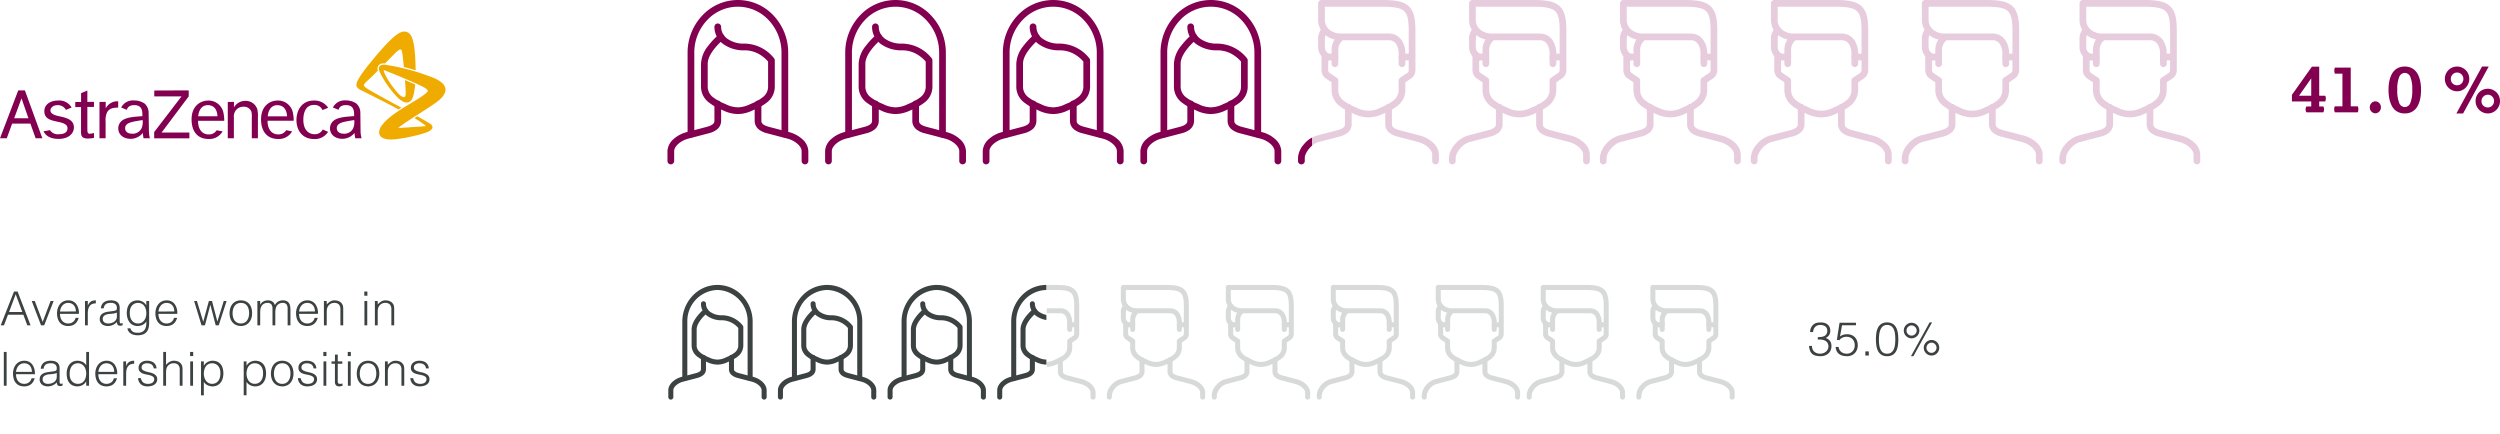 <svg xmlns="http://www.w3.org/2000/svg" xmlns:xlink="http://www.w3.org/1999/xlink" width="745.36" height="129.515" viewBox="0 0 745.36 129.515">
  <defs>
    <clipPath id="clip-path">
      <rect id="Rechteck_3197" data-name="Rechteck 3197" width="30.6" height="57.028" transform="translate(0 0)" fill="#fff" stroke="#707070" stroke-width="1.5"/>
    </clipPath>
    <clipPath id="clip-path-2">
      <rect id="Rechteck_6032" data-name="Rechteck 6032" width="5.2" height="49" transform="translate(4843 7828)" fill="#fff" stroke="#707070" stroke-width="1"/>
    </clipPath>
    <clipPath id="clip-path-3">
      <rect id="Rechteck_6033" data-name="Rechteck 6033" width="15" height="37" transform="translate(4769 7911)" fill="#fff" stroke="#707070" stroke-width="1"/>
    </clipPath>
  </defs>
  <g id="Gruppe_14993" data-name="Gruppe 14993" transform="translate(-9599.18 -8211.817)">
    <g id="Gruppe_14850" data-name="Gruppe 14850" transform="translate(5156.09 384.5)">
      <g id="Gruppe_14848" data-name="Gruppe 14848" transform="translate(4805.134 7913.018)" opacity="0.2">
        <path id="Pfad_466" data-name="Pfad 466" d="M81,43.877a.75.75,0,0,1-.75-.75v-.7q0-.009,0-.019a4.736,4.736,0,0,1,1.22-2.758,5.629,5.629,0,0,1,2.812-1.873l4.164-1.091c1.54-.4,1.54-.97,1.54-1.213V32a.75.75,0,1,1,1.5,0v3.477c0,1.31-.9,2.207-2.661,2.665l-4.164,1.091a4.281,4.281,0,0,0-2.911,3.209v.685A.75.75,0,0,1,81,43.877Z" transform="translate(-81 -10.44)" fill="#3c4242"/>
        <path id="Pfad_467" data-name="Pfad 467" d="M116.737,43.877a.75.75,0,0,1-.75-.75v-1.38c-.032-.978-1.334-2.1-2.91-2.513l-4.167-1.092c-1.764-.458-2.659-1.354-2.659-2.664V32a.75.75,0,1,1,1.5,0v3.477c0,.244,0,.814,1.538,1.213l4.168,1.092c2.292.6,3.988,2.25,4.031,3.935q0,.009,0,.019v1.391A.75.75,0,0,1,116.737,43.877Z" transform="translate(-88.918 -10.44)" fill="#3c4242"/>
        <path id="Pfad_468" data-name="Pfad 468" d="M96.737,24.7a7.223,7.223,0,0,1-3.117-.774c-.05-.025-.159-.071-.274-.121a10.959,10.959,0,0,1-2.5-1.392,4.182,4.182,0,0,1-1.817-3.332V17.4L87.9,16.642a2.136,2.136,0,0,1-.954-1.781V12.127a.75.75,0,0,1,.75-.75h1.336v-.641a4.092,4.092,0,0,1,.6-2.209,4.614,4.614,0,0,1-2.167-1.174A4.067,4.067,0,0,1,86.25,4.477V1A.75.75,0,0,1,87,.25H99.518c2.52,0,4.317.2,5.49,1.207,1.079.924,1.519,2.4,1.519,5.107v8.3a2.136,2.136,0,0,1-.954,1.781l-1.133.755v1.685a4.182,4.182,0,0,1-1.817,3.332,10.959,10.959,0,0,1-2.5,1.392c-.115.049-.224.1-.274.12A7.224,7.224,0,0,1,96.737,24.7ZM88.445,12.877v1.983a.639.639,0,0,0,.285.533l1.467.978a.75.75,0,0,1,.334.624v2.086c0,1.891,2.472,2.946,3.4,3.343.149.063.266.114.356.159a5.164,5.164,0,0,0,4.893,0c.089-.045.207-.095.356-.158a9.63,9.63,0,0,0,2.158-1.192,2.732,2.732,0,0,0,1.244-2.152V17a.75.75,0,0,1,.334-.624l1.467-.978a.639.639,0,0,0,.286-.533V12.877h-1.336a.75.75,0,0,1-.75-.75v-.7c0-.64-.147-2.727-2.032-2.727H91.44a2.54,2.54,0,0,0-.908,2.032v1.391a.75.75,0,0,1-.75.75Zm16-1.5h.587V6.564c0-2.213-.288-3.363-.995-3.968s-2.009-.846-4.514-.846H87.75V4.477a2.558,2.558,0,0,0,.77,1.807,3.683,3.683,0,0,0,2.645.92h9.744A3.188,3.188,0,0,1,103.7,8.673,5.05,5.05,0,0,1,104.441,11.377Z" transform="translate(-82.827 -1)" fill="#3c4242"/>
        <path id="Pfad_469" data-name="Pfad 469" d="M88.391,15.314a.748.748,0,0,1-.274-.052,2.964,2.964,0,0,1-1.867-2.784V11.086a3.34,3.34,0,0,1,.915-2.617A.75.75,0,0,1,88.226,9.53c-.178.178-.476.476-.476,1.556v1.391a1.459,1.459,0,0,0,.915,1.388.75.75,0,0,1-.275,1.448Z" transform="translate(-82.827 -3.436)" fill="#3c4242"/>
        <path id="Linie_310" data-name="Linie 310" d="M0,2.141a.75.75,0,0,1-.75-.75V0A.75.75,0,0,1,0-.75.75.75,0,0,1,.75,0V1.391A.75.75,0,0,1,0,2.141Z" transform="translate(20.864 11.127)" fill="#3c4242"/>
        <path id="Linie_311" data-name="Linie 311" d="M0,2.141a.75.75,0,0,1-.75-.75V0A.75.75,0,0,1,0-.75.75.75,0,0,1,.75,0V1.391A.75.75,0,0,1,0,2.141Z" transform="translate(6.955 11.127)" fill="#3c4242"/>
      </g>
      <g id="Gruppe_14849" data-name="Gruppe 14849" transform="translate(4773.838 7913.018)" opacity="0.2">
        <path id="Pfad_466-2" data-name="Pfad 466" d="M81,43.877a.75.75,0,0,1-.75-.75v-.7q0-.009,0-.019a4.736,4.736,0,0,1,1.22-2.758,5.629,5.629,0,0,1,2.812-1.873l4.164-1.091c1.54-.4,1.54-.97,1.54-1.213V32a.75.75,0,1,1,1.5,0v3.477c0,1.31-.9,2.207-2.661,2.665l-4.164,1.091a4.281,4.281,0,0,0-2.911,3.209v.685A.75.75,0,0,1,81,43.877Z" transform="translate(-81 -10.44)" fill="#3c4242"/>
        <path id="Pfad_467-2" data-name="Pfad 467" d="M116.737,43.877a.75.75,0,0,1-.75-.75v-1.38c-.032-.978-1.334-2.1-2.91-2.513l-4.167-1.092c-1.764-.458-2.659-1.354-2.659-2.664V32a.75.75,0,1,1,1.5,0v3.477c0,.244,0,.814,1.538,1.213l4.168,1.092c2.292.6,3.988,2.25,4.031,3.935q0,.009,0,.019v1.391A.75.75,0,0,1,116.737,43.877Z" transform="translate(-88.918 -10.44)" fill="#3c4242"/>
        <path id="Pfad_468-2" data-name="Pfad 468" d="M96.737,24.7a7.223,7.223,0,0,1-3.117-.774c-.05-.025-.159-.071-.274-.121a10.959,10.959,0,0,1-2.5-1.392,4.182,4.182,0,0,1-1.817-3.332V17.4L87.9,16.642a2.136,2.136,0,0,1-.954-1.781V12.127a.75.75,0,0,1,.75-.75h1.336v-.641a4.092,4.092,0,0,1,.6-2.209,4.614,4.614,0,0,1-2.167-1.174A4.067,4.067,0,0,1,86.25,4.477V1A.75.75,0,0,1,87,.25H99.518c2.52,0,4.317.2,5.49,1.207,1.079.924,1.519,2.4,1.519,5.107v8.3a2.136,2.136,0,0,1-.954,1.781l-1.133.755v1.685a4.182,4.182,0,0,1-1.817,3.332,10.959,10.959,0,0,1-2.5,1.392c-.115.049-.224.1-.274.12A7.224,7.224,0,0,1,96.737,24.7ZM88.445,12.877v1.983a.639.639,0,0,0,.285.533l1.467.978a.75.75,0,0,1,.334.624v2.086c0,1.891,2.472,2.946,3.4,3.343.149.063.266.114.356.159a5.164,5.164,0,0,0,4.893,0c.089-.045.207-.095.356-.158a9.63,9.63,0,0,0,2.158-1.192,2.732,2.732,0,0,0,1.244-2.152V17a.75.75,0,0,1,.334-.624l1.467-.978a.639.639,0,0,0,.286-.533V12.877h-1.336a.75.75,0,0,1-.75-.75v-.7c0-.64-.147-2.727-2.032-2.727H91.44a2.54,2.54,0,0,0-.908,2.032v1.391a.75.75,0,0,1-.75.75Zm16-1.5h.587V6.564c0-2.213-.288-3.363-.995-3.968s-2.009-.846-4.514-.846H87.75V4.477a2.558,2.558,0,0,0,.77,1.807,3.683,3.683,0,0,0,2.645.92h9.744A3.188,3.188,0,0,1,103.7,8.673,5.05,5.05,0,0,1,104.441,11.377Z" transform="translate(-82.827 -1)" fill="#3c4242"/>
        <path id="Pfad_469-2" data-name="Pfad 469" d="M88.391,15.314a.748.748,0,0,1-.274-.052,2.964,2.964,0,0,1-1.867-2.784V11.086a3.34,3.34,0,0,1,.915-2.617A.75.75,0,0,1,88.226,9.53c-.178.178-.476.476-.476,1.556v1.391a1.459,1.459,0,0,0,.915,1.388.75.75,0,0,1-.275,1.448Z" transform="translate(-82.827 -3.436)" fill="#3c4242"/>
        <path id="Linie_310-2" data-name="Linie 310" d="M0,2.141a.75.75,0,0,1-.75-.75V0A.75.75,0,0,1,0-.75.75.75,0,0,1,.75,0V1.391A.75.75,0,0,1,0,2.141Z" transform="translate(20.864 11.127)" fill="#3c4242"/>
        <path id="Linie_311-2" data-name="Linie 311" d="M0,2.141a.75.75,0,0,1-.75-.75V0A.75.75,0,0,1,0-.75.75.75,0,0,1,.75,0V1.391A.75.75,0,0,1,0,2.141Z" transform="translate(6.955 11.127)" fill="#3c4242"/>
      </g>
      <g id="Gruppe_14847" data-name="Gruppe 14847" transform="translate(4836.43 7913.018)" opacity="0.2">
        <path id="Pfad_466-3" data-name="Pfad 466" d="M81,43.877a.75.75,0,0,1-.75-.75v-.7q0-.009,0-.019a4.736,4.736,0,0,1,1.22-2.758,5.629,5.629,0,0,1,2.812-1.873l4.164-1.091c1.54-.4,1.54-.97,1.54-1.213V32a.75.75,0,1,1,1.5,0v3.477c0,1.31-.9,2.207-2.661,2.665l-4.164,1.091a4.281,4.281,0,0,0-2.911,3.209v.685A.75.75,0,0,1,81,43.877Z" transform="translate(-81 -10.44)" fill="#3c4242"/>
        <path id="Pfad_467-3" data-name="Pfad 467" d="M116.737,43.877a.75.75,0,0,1-.75-.75v-1.38c-.032-.978-1.334-2.1-2.91-2.513l-4.167-1.092c-1.764-.458-2.659-1.354-2.659-2.664V32a.75.75,0,1,1,1.5,0v3.477c0,.244,0,.814,1.538,1.213l4.168,1.092c2.292.6,3.988,2.25,4.031,3.935q0,.009,0,.019v1.391A.75.75,0,0,1,116.737,43.877Z" transform="translate(-88.918 -10.44)" fill="#3c4242"/>
        <path id="Pfad_468-3" data-name="Pfad 468" d="M96.737,24.7a7.223,7.223,0,0,1-3.117-.774c-.05-.025-.159-.071-.274-.121a10.959,10.959,0,0,1-2.5-1.392,4.182,4.182,0,0,1-1.817-3.332V17.4L87.9,16.642a2.136,2.136,0,0,1-.954-1.781V12.127a.75.75,0,0,1,.75-.75h1.336v-.641a4.092,4.092,0,0,1,.6-2.209,4.614,4.614,0,0,1-2.167-1.174A4.067,4.067,0,0,1,86.25,4.477V1A.75.75,0,0,1,87,.25H99.518c2.52,0,4.317.2,5.49,1.207,1.079.924,1.519,2.4,1.519,5.107v8.3a2.136,2.136,0,0,1-.954,1.781l-1.133.755v1.685a4.182,4.182,0,0,1-1.817,3.332,10.959,10.959,0,0,1-2.5,1.392c-.115.049-.224.1-.274.12A7.224,7.224,0,0,1,96.737,24.7ZM88.445,12.877v1.983a.639.639,0,0,0,.285.533l1.467.978a.75.75,0,0,1,.334.624v2.086c0,1.891,2.472,2.946,3.4,3.343.149.063.266.114.356.159a5.164,5.164,0,0,0,4.893,0c.089-.045.207-.095.356-.158a9.63,9.63,0,0,0,2.158-1.192,2.732,2.732,0,0,0,1.244-2.152V17a.75.75,0,0,1,.334-.624l1.467-.978a.639.639,0,0,0,.286-.533V12.877h-1.336a.75.75,0,0,1-.75-.75v-.7c0-.64-.147-2.727-2.032-2.727H91.44a2.54,2.54,0,0,0-.908,2.032v1.391a.75.75,0,0,1-.75.75Zm16-1.5h.587V6.564c0-2.213-.288-3.363-.995-3.968s-2.009-.846-4.514-.846H87.75V4.477a2.558,2.558,0,0,0,.77,1.807,3.683,3.683,0,0,0,2.645.92h9.744A3.188,3.188,0,0,1,103.7,8.673,5.05,5.05,0,0,1,104.441,11.377Z" transform="translate(-82.827 -1)" fill="#3c4242"/>
        <path id="Pfad_469-3" data-name="Pfad 469" d="M88.391,15.314a.748.748,0,0,1-.274-.052,2.964,2.964,0,0,1-1.867-2.784V11.086a3.34,3.34,0,0,1,.915-2.617A.75.75,0,0,1,88.226,9.53c-.178.178-.476.476-.476,1.556v1.391a1.459,1.459,0,0,0,.915,1.388.75.75,0,0,1-.275,1.448Z" transform="translate(-82.827 -3.436)" fill="#3c4242"/>
        <path id="Linie_310-3" data-name="Linie 310" d="M0,2.141a.75.75,0,0,1-.75-.75V0A.75.75,0,0,1,0-.75.75.75,0,0,1,.75,0V1.391A.75.75,0,0,1,0,2.141Z" transform="translate(20.864 11.127)" fill="#3c4242"/>
        <path id="Linie_311-3" data-name="Linie 311" d="M0,2.141a.75.75,0,0,1-.75-.75V0A.75.75,0,0,1,0-.75.75.75,0,0,1,.75,0V1.391A.75.75,0,0,1,0,2.141Z" transform="translate(6.955 11.127)" fill="#3c4242"/>
      </g>
      <g id="Gruppe_14845" data-name="Gruppe 14845" transform="translate(4867.726 7913.018)" opacity="0.2">
        <path id="Pfad_466-4" data-name="Pfad 466" d="M81,43.877a.75.75,0,0,1-.75-.75v-.7q0-.009,0-.019a4.736,4.736,0,0,1,1.22-2.758,5.629,5.629,0,0,1,2.812-1.873l4.164-1.091c1.54-.4,1.54-.97,1.54-1.213V32a.75.75,0,1,1,1.5,0v3.477c0,1.31-.9,2.207-2.661,2.665l-4.164,1.091a4.281,4.281,0,0,0-2.911,3.209v.685A.75.75,0,0,1,81,43.877Z" transform="translate(-81 -10.44)" fill="#3c4242"/>
        <path id="Pfad_467-4" data-name="Pfad 467" d="M116.737,43.877a.75.75,0,0,1-.75-.75v-1.38c-.032-.978-1.334-2.1-2.91-2.513l-4.167-1.092c-1.764-.458-2.659-1.354-2.659-2.664V32a.75.75,0,1,1,1.5,0v3.477c0,.244,0,.814,1.538,1.213l4.168,1.092c2.292.6,3.988,2.25,4.031,3.935q0,.009,0,.019v1.391A.75.75,0,0,1,116.737,43.877Z" transform="translate(-88.918 -10.44)" fill="#3c4242"/>
        <path id="Pfad_468-4" data-name="Pfad 468" d="M96.737,24.7a7.223,7.223,0,0,1-3.117-.774c-.05-.025-.159-.071-.274-.121a10.959,10.959,0,0,1-2.5-1.392,4.182,4.182,0,0,1-1.817-3.332V17.4L87.9,16.642a2.136,2.136,0,0,1-.954-1.781V12.127a.75.75,0,0,1,.75-.75h1.336v-.641a4.092,4.092,0,0,1,.6-2.209,4.614,4.614,0,0,1-2.167-1.174A4.067,4.067,0,0,1,86.25,4.477V1A.75.75,0,0,1,87,.25H99.518c2.52,0,4.317.2,5.49,1.207,1.079.924,1.519,2.4,1.519,5.107v8.3a2.136,2.136,0,0,1-.954,1.781l-1.133.755v1.685a4.182,4.182,0,0,1-1.817,3.332,10.959,10.959,0,0,1-2.5,1.392c-.115.049-.224.1-.274.12A7.224,7.224,0,0,1,96.737,24.7ZM88.445,12.877v1.983a.639.639,0,0,0,.285.533l1.467.978a.75.75,0,0,1,.334.624v2.086c0,1.891,2.472,2.946,3.4,3.343.149.063.266.114.356.159a5.164,5.164,0,0,0,4.893,0c.089-.045.207-.095.356-.158a9.63,9.63,0,0,0,2.158-1.192,2.732,2.732,0,0,0,1.244-2.152V17a.75.75,0,0,1,.334-.624l1.467-.978a.639.639,0,0,0,.286-.533V12.877h-1.336a.75.75,0,0,1-.75-.75v-.7c0-.64-.147-2.727-2.032-2.727H91.44a2.54,2.54,0,0,0-.908,2.032v1.391a.75.75,0,0,1-.75.75Zm16-1.5h.587V6.564c0-2.213-.288-3.363-.995-3.968s-2.009-.846-4.514-.846H87.75V4.477a2.558,2.558,0,0,0,.77,1.807,3.683,3.683,0,0,0,2.645.92h9.744A3.188,3.188,0,0,1,103.7,8.673,5.05,5.05,0,0,1,104.441,11.377Z" transform="translate(-82.827 -1)" fill="#3c4242"/>
        <path id="Pfad_469-4" data-name="Pfad 469" d="M88.391,15.314a.748.748,0,0,1-.274-.052,2.964,2.964,0,0,1-1.867-2.784V11.086a3.34,3.34,0,0,1,.915-2.617A.75.75,0,0,1,88.226,9.53c-.178.178-.476.476-.476,1.556v1.391a1.459,1.459,0,0,0,.915,1.388.75.75,0,0,1-.275,1.448Z" transform="translate(-82.827 -3.436)" fill="#3c4242"/>
        <path id="Linie_310-4" data-name="Linie 310" d="M0,2.141a.75.75,0,0,1-.75-.75V0A.75.75,0,0,1,0-.75.75.75,0,0,1,.75,0V1.391A.75.75,0,0,1,0,2.141Z" transform="translate(20.864 11.127)" fill="#3c4242"/>
        <path id="Linie_311-4" data-name="Linie 311" d="M0,2.141a.75.75,0,0,1-.75-.75V0A.75.75,0,0,1,0-.75.75.75,0,0,1,.75,0V1.391A.75.75,0,0,1,0,2.141Z" transform="translate(6.955 11.127)" fill="#3c4242"/>
      </g>
      <g id="Gruppe_14846" data-name="Gruppe 14846" transform="translate(4899.022 7913.018)" opacity="0.2">
        <path id="Pfad_466-5" data-name="Pfad 466" d="M81,43.877a.75.75,0,0,1-.75-.75v-.7q0-.009,0-.019a4.736,4.736,0,0,1,1.22-2.758,5.629,5.629,0,0,1,2.812-1.873l4.164-1.091c1.54-.4,1.54-.97,1.54-1.213V32a.75.75,0,1,1,1.5,0v3.477c0,1.31-.9,2.207-2.661,2.665l-4.164,1.091a4.281,4.281,0,0,0-2.911,3.209v.685A.75.75,0,0,1,81,43.877Z" transform="translate(-81 -10.44)" fill="#3c4242"/>
        <path id="Pfad_467-5" data-name="Pfad 467" d="M116.737,43.877a.75.75,0,0,1-.75-.75v-1.38c-.032-.978-1.334-2.1-2.91-2.513l-4.167-1.092c-1.764-.458-2.659-1.354-2.659-2.664V32a.75.75,0,1,1,1.5,0v3.477c0,.244,0,.814,1.538,1.213l4.168,1.092c2.292.6,3.988,2.25,4.031,3.935q0,.009,0,.019v1.391A.75.75,0,0,1,116.737,43.877Z" transform="translate(-88.918 -10.44)" fill="#3c4242"/>
        <path id="Pfad_468-5" data-name="Pfad 468" d="M96.737,24.7a7.223,7.223,0,0,1-3.117-.774c-.05-.025-.159-.071-.274-.121a10.959,10.959,0,0,1-2.5-1.392,4.182,4.182,0,0,1-1.817-3.332V17.4L87.9,16.642a2.136,2.136,0,0,1-.954-1.781V12.127a.75.75,0,0,1,.75-.75h1.336v-.641a4.092,4.092,0,0,1,.6-2.209,4.614,4.614,0,0,1-2.167-1.174A4.067,4.067,0,0,1,86.25,4.477V1A.75.75,0,0,1,87,.25H99.518c2.52,0,4.317.2,5.49,1.207,1.079.924,1.519,2.4,1.519,5.107v8.3a2.136,2.136,0,0,1-.954,1.781l-1.133.755v1.685a4.182,4.182,0,0,1-1.817,3.332,10.959,10.959,0,0,1-2.5,1.392c-.115.049-.224.1-.274.12A7.224,7.224,0,0,1,96.737,24.7ZM88.445,12.877v1.983a.639.639,0,0,0,.285.533l1.467.978a.75.75,0,0,1,.334.624v2.086c0,1.891,2.472,2.946,3.4,3.343.149.063.266.114.356.159a5.164,5.164,0,0,0,4.893,0c.089-.045.207-.095.356-.158a9.63,9.63,0,0,0,2.158-1.192,2.732,2.732,0,0,0,1.244-2.152V17a.75.75,0,0,1,.334-.624l1.467-.978a.639.639,0,0,0,.286-.533V12.877h-1.336a.75.75,0,0,1-.75-.75v-.7c0-.64-.147-2.727-2.032-2.727H91.44a2.54,2.54,0,0,0-.908,2.032v1.391a.75.75,0,0,1-.75.75Zm16-1.5h.587V6.564c0-2.213-.288-3.363-.995-3.968s-2.009-.846-4.514-.846H87.75V4.477a2.558,2.558,0,0,0,.77,1.807,3.683,3.683,0,0,0,2.645.92h9.744A3.188,3.188,0,0,1,103.7,8.673,5.05,5.05,0,0,1,104.441,11.377Z" transform="translate(-82.827 -1)" fill="#3c4242"/>
        <path id="Pfad_469-5" data-name="Pfad 469" d="M88.391,15.314a.748.748,0,0,1-.274-.052,2.964,2.964,0,0,1-1.867-2.784V11.086a3.34,3.34,0,0,1,.915-2.617A.75.75,0,0,1,88.226,9.53c-.178.178-.476.476-.476,1.556v1.391a1.459,1.459,0,0,0,.915,1.388.75.75,0,0,1-.275,1.448Z" transform="translate(-82.827 -3.436)" fill="#3c4242"/>
        <path id="Linie_310-5" data-name="Linie 310" d="M0,2.141a.75.75,0,0,1-.75-.75V0A.75.75,0,0,1,0-.75.75.75,0,0,1,.75,0V1.391A.75.75,0,0,1,0,2.141Z" transform="translate(20.864 11.127)" fill="#3c4242"/>
        <path id="Linie_311-5" data-name="Linie 311" d="M0,2.141a.75.75,0,0,1-.75-.75V0A.75.75,0,0,1,0-.75.75.75,0,0,1,.75,0V1.391A.75.75,0,0,1,0,2.141Z" transform="translate(6.955 11.127)" fill="#3c4242"/>
      </g>
      <g id="Gruppe_14844" data-name="Gruppe 14844" transform="translate(4931.709 7913.018)" opacity="0.2">
        <path id="Pfad_466-6" data-name="Pfad 466" d="M81,43.877a.75.75,0,0,1-.75-.75v-.7q0-.009,0-.019a4.736,4.736,0,0,1,1.22-2.758,5.629,5.629,0,0,1,2.812-1.873l4.164-1.091c1.54-.4,1.54-.97,1.54-1.213V32a.75.75,0,1,1,1.5,0v3.477c0,1.31-.9,2.207-2.661,2.665l-4.164,1.091a4.281,4.281,0,0,0-2.911,3.209v.685A.75.75,0,0,1,81,43.877Z" transform="translate(-81 -10.44)" fill="#3c4242"/>
        <path id="Pfad_467-6" data-name="Pfad 467" d="M116.737,43.877a.75.75,0,0,1-.75-.75v-1.38c-.032-.978-1.334-2.1-2.91-2.513l-4.167-1.092c-1.764-.458-2.659-1.354-2.659-2.664V32a.75.75,0,1,1,1.5,0v3.477c0,.244,0,.814,1.538,1.213l4.168,1.092c2.292.6,3.988,2.25,4.031,3.935q0,.009,0,.019v1.391A.75.75,0,0,1,116.737,43.877Z" transform="translate(-88.918 -10.44)" fill="#3c4242"/>
        <path id="Pfad_468-6" data-name="Pfad 468" d="M96.737,24.7a7.223,7.223,0,0,1-3.117-.774c-.05-.025-.159-.071-.274-.121a10.959,10.959,0,0,1-2.5-1.392,4.182,4.182,0,0,1-1.817-3.332V17.4L87.9,16.642a2.136,2.136,0,0,1-.954-1.781V12.127a.75.75,0,0,1,.75-.75h1.336v-.641a4.092,4.092,0,0,1,.6-2.209,4.614,4.614,0,0,1-2.167-1.174A4.067,4.067,0,0,1,86.25,4.477V1A.75.75,0,0,1,87,.25H99.518c2.52,0,4.317.2,5.49,1.207,1.079.924,1.519,2.4,1.519,5.107v8.3a2.136,2.136,0,0,1-.954,1.781l-1.133.755v1.685a4.182,4.182,0,0,1-1.817,3.332,10.959,10.959,0,0,1-2.5,1.392c-.115.049-.224.1-.274.12A7.224,7.224,0,0,1,96.737,24.7ZM88.445,12.877v1.983a.639.639,0,0,0,.285.533l1.467.978a.75.75,0,0,1,.334.624v2.086c0,1.891,2.472,2.946,3.4,3.343.149.063.266.114.356.159a5.164,5.164,0,0,0,4.893,0c.089-.045.207-.095.356-.158a9.63,9.63,0,0,0,2.158-1.192,2.732,2.732,0,0,0,1.244-2.152V17a.75.75,0,0,1,.334-.624l1.467-.978a.639.639,0,0,0,.286-.533V12.877h-1.336a.75.75,0,0,1-.75-.75v-.7c0-.64-.147-2.727-2.032-2.727H91.44a2.54,2.54,0,0,0-.908,2.032v1.391a.75.75,0,0,1-.75.75Zm16-1.5h.587V6.564c0-2.213-.288-3.363-.995-3.968s-2.009-.846-4.514-.846H87.75V4.477a2.558,2.558,0,0,0,.77,1.807,3.683,3.683,0,0,0,2.645.92h9.744A3.188,3.188,0,0,1,103.7,8.673,5.05,5.05,0,0,1,104.441,11.377Z" transform="translate(-82.827 -1)" fill="#3c4242"/>
        <path id="Pfad_469-6" data-name="Pfad 469" d="M88.391,15.314a.748.748,0,0,1-.274-.052,2.964,2.964,0,0,1-1.867-2.784V11.086a3.34,3.34,0,0,1,.915-2.617A.75.75,0,0,1,88.226,9.53c-.178.178-.476.476-.476,1.556v1.391a1.459,1.459,0,0,0,.915,1.388.75.75,0,0,1-.275,1.448Z" transform="translate(-82.827 -3.436)" fill="#3c4242"/>
        <path id="Linie_310-6" data-name="Linie 310" d="M0,2.141a.75.75,0,0,1-.75-.75V0A.75.75,0,0,1,0-.75.75.75,0,0,1,.75,0V1.391A.75.75,0,0,1,0,2.141Z" transform="translate(20.864 11.127)" fill="#3c4242"/>
        <path id="Linie_311-6" data-name="Linie 311" d="M0,2.141a.75.75,0,0,1-.75-.75V0A.75.75,0,0,1,0-.75.75.75,0,0,1,.75,0V1.391A.75.75,0,0,1,0,2.141Z" transform="translate(6.955 11.127)" fill="#3c4242"/>
      </g>
    </g>
    <g id="Gruppe_6837" data-name="Gruppe 6837" transform="translate(5274.18 12236.817)">
      <path id="Pfad_470" data-name="Pfad 470" d="M1,49a1,1,0,0,1-1-1V45q0-.013,0-.025a5.069,5.069,0,0,1,1.827-3.512A9.373,9.373,0,0,1,5.74,39.39l5.988-1.569C14,37.231,14,36.368,14,36V31a1,1,0,0,1,2,0v5a3.268,3.268,0,0,1-1.278,2.627,6.583,6.583,0,0,1-2.49,1.129L6.245,41.325c-2.3.6-4.2,2.25-4.245,3.689V48A1,1,0,0,1,1,49Z" transform="translate(4524 -4025)" fill="#830051"/>
      <path id="Pfad_471" data-name="Pfad 471" d="M41,49a1,1,0,0,1-1-1V45.014c-.046-1.439-1.945-3.092-4.242-3.688l-5.992-1.571a6.579,6.579,0,0,1-2.487-1.128A3.268,3.268,0,0,1,26,36V31a1,1,0,0,1,2,0v5c0,.368,0,1.231,2.27,1.82l5.992,1.571a9.37,9.37,0,0,1,3.91,2.072A5.069,5.069,0,0,1,42,44.975q0,.013,0,.025v3A1,1,0,0,1,41,49Z" transform="translate(4524 -4025)" fill="#830051"/>
      <path id="Pfad_472" data-name="Pfad 472" d="M35,41a1,1,0,0,1-1-1V15.757A14.076,14.076,0,0,0,30.174,6.01a12.5,12.5,0,0,0-18.348,0A14.076,14.076,0,0,0,8,15.757V40a1,1,0,0,1-2,0V15.757A16.067,16.067,0,0,1,10.375,4.634a14.5,14.5,0,0,1,21.25,0A16.067,16.067,0,0,1,36,15.757V40A1,1,0,0,1,35,41Z" transform="translate(4524 -4025)" fill="#830051"/>
      <path id="Pfad_473" data-name="Pfad 473" d="M21,34a10.306,10.306,0,0,1-4.447-1.105c-.074-.037-.231-.1-.4-.175a15.688,15.688,0,0,1-3.571-1.99A5.939,5.939,0,0,1,10,26V19a9.1,9.1,0,0,1,2.138-5.327,23.287,23.287,0,0,1,2.548-2.813A6.214,6.214,0,0,1,14,8a1,1,0,0,1,2,0,4.232,4.232,0,0,0,.621,2.216,1.007,1.007,0,0,1,.116.108,1,1,0,0,1,.212.361,4.884,4.884,0,0,0,.756.755A8.365,8.365,0,0,0,23,13a11.431,11.431,0,0,1,8.812,4.416A1,1,0,0,1,32,18v8a5.939,5.939,0,0,1-2.583,4.729,15.688,15.688,0,0,1-3.571,1.99c-.167.071-.325.139-.4.175A10.307,10.307,0,0,1,21,34ZM15.878,12.484C14.39,13.924,12,16.547,12,19v7a4,4,0,0,0,1.819,3.156A13.916,13.916,0,0,0,16.94,30.88c.213.091.381.162.508.226A8.42,8.42,0,0,0,21,32a8.421,8.421,0,0,0,3.553-.895c.126-.063.294-.135.507-.226a13.916,13.916,0,0,0,3.121-1.724A4,4,0,0,0,30,26V18.35a10.037,10.037,0,0,0-1.726-1.585A8.84,8.84,0,0,0,23,15a10.314,10.314,0,0,1-6.549-2A7.142,7.142,0,0,1,15.878,12.484Z" transform="translate(4524 -4025)" fill="#830051"/>
    </g>
    <g id="Gruppe_6838" data-name="Gruppe 6838" transform="translate(9799.18 8297.518)">
      <path id="Pfad_470-2" data-name="Pfad 470" d="M1,43.573a.75.75,0,0,1-.75-.75V40.737q0-.009,0-.019c.043-1.685,1.738-3.34,4.032-3.935l4.164-1.091c1.54-.4,1.54-.97,1.54-1.213V31a.75.75,0,0,1,1.5,0v3.477c0,1.31-.9,2.207-2.661,2.665L4.661,38.234c-1.577.41-2.879,1.535-2.911,2.514v2.076A.75.75,0,0,1,1,43.573Z" transform="translate(-1 -10.136)" fill="#3c4242"/>
      <path id="Pfad_471-2" data-name="Pfad 471" d="M36.737,43.573a.75.75,0,0,1-.75-.75V40.747c-.032-.978-1.334-2.1-2.91-2.513l-4.167-1.092c-1.764-.458-2.659-1.354-2.659-2.664V31a.75.75,0,0,1,1.5,0v3.477c0,.244,0,.814,1.538,1.213l4.168,1.092c2.292.6,3.988,2.25,4.031,3.935q0,.009,0,.019v2.086A.75.75,0,0,1,36.737,43.573Z" transform="translate(-8.918 -10.136)" fill="#3c4242"/>
      <path id="Pfad_472-2" data-name="Pfad 472" d="M26.473,28.873a.75.75,0,0,1-.75-.75V11.263A9.271,9.271,0,0,0,16.737,1.75,9.271,9.271,0,0,0,7.75,11.263v16.86a.75.75,0,0,1-1.5,0V11.263A11.228,11.228,0,0,1,9.308,3.49a10.137,10.137,0,0,1,14.858,0,11.228,11.228,0,0,1,3.058,7.773v16.86A.75.75,0,0,1,26.473,28.873Z" transform="translate(-2.827 -1)" fill="#3c4242"/>
      <path id="Pfad_473-2" data-name="Pfad 473" d="M17.955,26.137a7.223,7.223,0,0,1-3.117-.774c-.05-.025-.159-.071-.274-.121a10.959,10.959,0,0,1-2.5-1.392,4.182,4.182,0,0,1-1.817-3.332V15.65c0-2.333,2.082-4.564,3.246-5.674A4.377,4.377,0,0,1,13.032,8a.75.75,0,0,1,1.5,0,2.889,2.889,0,0,0,.419,1.5.756.756,0,0,1,.079.075.747.747,0,0,1,.156.261,3.344,3.344,0,0,0,.511.509,5.765,5.765,0,0,0,3.648,1.073,8.008,8.008,0,0,1,6.173,3.094.75.75,0,0,1,.141.438v5.564a4.182,4.182,0,0,1-1.817,3.332,10.959,10.959,0,0,1-2.5,1.392c-.115.049-.224.1-.274.12A7.224,7.224,0,0,1,17.955,26.137ZM14.392,11.2c-1.032,1-2.642,2.791-2.642,4.455v4.868c0,1.891,2.472,2.946,3.4,3.343.149.063.266.114.356.159a5.8,5.8,0,0,0,2.446.616A5.8,5.8,0,0,0,20.4,24.02c.089-.045.207-.095.356-.158a9.63,9.63,0,0,0,2.158-1.192,2.732,2.732,0,0,0,1.244-2.152v-5.3a6.557,6.557,0,0,0-4.814-2.3,7.226,7.226,0,0,1-4.589-1.4Q14.565,11.364,14.392,11.2Z" transform="translate(-4.045 -3.132)" fill="#3c4242"/>
    </g>
    <g id="Gruppe_6837-2" data-name="Gruppe 6837" transform="translate(5321.18 12236.817)">
      <path id="Pfad_470-3" data-name="Pfad 470" d="M1,49a1,1,0,0,1-1-1V45q0-.013,0-.025a5.069,5.069,0,0,1,1.827-3.512A9.373,9.373,0,0,1,5.74,39.39l5.988-1.569C14,37.231,14,36.368,14,36V31a1,1,0,0,1,2,0v5a3.268,3.268,0,0,1-1.278,2.627,6.583,6.583,0,0,1-2.49,1.129L6.245,41.325c-2.3.6-4.2,2.25-4.245,3.689V48A1,1,0,0,1,1,49Z" transform="translate(4524 -4025)" fill="#830051"/>
      <path id="Pfad_471-3" data-name="Pfad 471" d="M41,49a1,1,0,0,1-1-1V45.014c-.046-1.439-1.945-3.092-4.242-3.688l-5.992-1.571a6.579,6.579,0,0,1-2.487-1.128A3.268,3.268,0,0,1,26,36V31a1,1,0,0,1,2,0v5c0,.368,0,1.231,2.27,1.82l5.992,1.571a9.37,9.37,0,0,1,3.91,2.072A5.069,5.069,0,0,1,42,44.975q0,.013,0,.025v3A1,1,0,0,1,41,49Z" transform="translate(4524 -4025)" fill="#830051"/>
      <path id="Pfad_472-3" data-name="Pfad 472" d="M35,41a1,1,0,0,1-1-1V15.757A14.076,14.076,0,0,0,30.174,6.01a12.5,12.5,0,0,0-18.348,0A14.076,14.076,0,0,0,8,15.757V40a1,1,0,0,1-2,0V15.757A16.067,16.067,0,0,1,10.375,4.634a14.5,14.5,0,0,1,21.25,0A16.067,16.067,0,0,1,36,15.757V40A1,1,0,0,1,35,41Z" transform="translate(4524 -4025)" fill="#830051"/>
      <path id="Pfad_473-3" data-name="Pfad 473" d="M21,34a10.306,10.306,0,0,1-4.447-1.105c-.074-.037-.231-.1-.4-.175a15.688,15.688,0,0,1-3.571-1.99A5.939,5.939,0,0,1,10,26V19a9.1,9.1,0,0,1,2.138-5.327,23.287,23.287,0,0,1,2.548-2.813A6.214,6.214,0,0,1,14,8a1,1,0,0,1,2,0,4.232,4.232,0,0,0,.621,2.216,1.007,1.007,0,0,1,.116.108,1,1,0,0,1,.212.361,4.884,4.884,0,0,0,.756.755A8.365,8.365,0,0,0,23,13a11.431,11.431,0,0,1,8.812,4.416A1,1,0,0,1,32,18v8a5.939,5.939,0,0,1-2.583,4.729,15.688,15.688,0,0,1-3.571,1.99c-.167.071-.325.139-.4.175A10.307,10.307,0,0,1,21,34ZM15.878,12.484C14.39,13.924,12,16.547,12,19v7a4,4,0,0,0,1.819,3.156A13.916,13.916,0,0,0,16.94,30.88c.213.091.381.162.508.226A8.42,8.42,0,0,0,21,32a8.421,8.421,0,0,0,3.553-.895c.126-.063.294-.135.507-.226a13.916,13.916,0,0,0,3.121-1.724A4,4,0,0,0,30,26V18.35a10.037,10.037,0,0,0-1.726-1.585A8.84,8.84,0,0,0,23,15a10.314,10.314,0,0,1-6.549-2A7.142,7.142,0,0,1,15.878,12.484Z" transform="translate(4524 -4025)" fill="#830051"/>
    </g>
    <g id="Gruppe_6839" data-name="Gruppe 6839" transform="translate(9831.866 8297.518)">
      <path id="Pfad_470-4" data-name="Pfad 470" d="M1,43.573a.75.75,0,0,1-.75-.75V40.737q0-.009,0-.019c.043-1.685,1.738-3.34,4.032-3.935l4.164-1.091c1.54-.4,1.54-.97,1.54-1.213V31a.75.75,0,0,1,1.5,0v3.477c0,1.31-.9,2.207-2.661,2.665L4.661,38.234c-1.577.41-2.879,1.535-2.911,2.514v2.076A.75.75,0,0,1,1,43.573Z" transform="translate(-1 -10.136)" fill="#3c4242"/>
      <path id="Pfad_471-4" data-name="Pfad 471" d="M36.737,43.573a.75.75,0,0,1-.75-.75V40.747c-.032-.978-1.334-2.1-2.91-2.513l-4.167-1.092c-1.764-.458-2.659-1.354-2.659-2.664V31a.75.75,0,0,1,1.5,0v3.477c0,.244,0,.814,1.538,1.213l4.168,1.092c2.292.6,3.988,2.25,4.031,3.935q0,.009,0,.019v2.086A.75.75,0,0,1,36.737,43.573Z" transform="translate(-8.918 -10.136)" fill="#3c4242"/>
      <path id="Pfad_472-4" data-name="Pfad 472" d="M26.473,28.873a.75.75,0,0,1-.75-.75V11.263A9.271,9.271,0,0,0,16.737,1.75,9.271,9.271,0,0,0,7.75,11.263v16.86a.75.75,0,0,1-1.5,0V11.263A11.228,11.228,0,0,1,9.308,3.49a10.137,10.137,0,0,1,14.858,0,11.228,11.228,0,0,1,3.058,7.773v16.86A.75.75,0,0,1,26.473,28.873Z" transform="translate(-2.827 -1)" fill="#3c4242"/>
      <path id="Pfad_473-4" data-name="Pfad 473" d="M17.955,26.137a7.223,7.223,0,0,1-3.117-.774c-.05-.025-.159-.071-.274-.121a10.959,10.959,0,0,1-2.5-1.392,4.182,4.182,0,0,1-1.817-3.332V15.65c0-2.333,2.082-4.564,3.246-5.674A4.377,4.377,0,0,1,13.032,8a.75.75,0,0,1,1.5,0,2.889,2.889,0,0,0,.419,1.5.756.756,0,0,1,.079.075.747.747,0,0,1,.156.261,3.344,3.344,0,0,0,.511.509,5.765,5.765,0,0,0,3.648,1.073,8.008,8.008,0,0,1,6.173,3.094.75.75,0,0,1,.141.438v5.564a4.182,4.182,0,0,1-1.817,3.332,10.959,10.959,0,0,1-2.5,1.392c-.115.049-.224.1-.274.12A7.224,7.224,0,0,1,17.955,26.137ZM14.392,11.2c-1.032,1-2.642,2.791-2.642,4.455v4.868c0,1.891,2.472,2.946,3.4,3.343.149.063.266.114.356.159a5.8,5.8,0,0,0,2.446.616A5.8,5.8,0,0,0,20.4,24.02c.089-.045.207-.095.356-.158a9.63,9.63,0,0,0,2.158-1.192,2.732,2.732,0,0,0,1.244-2.152v-5.3a6.557,6.557,0,0,0-4.814-2.3,7.226,7.226,0,0,1-4.589-1.4Q14.565,11.364,14.392,11.2Z" transform="translate(-4.045 -3.132)" fill="#3c4242"/>
    </g>
    <g id="Gruppe_6837-3" data-name="Gruppe 6837" transform="translate(5368.18 12236.817)">
      <path id="Pfad_470-5" data-name="Pfad 470" d="M1,49a1,1,0,0,1-1-1V45q0-.013,0-.025a5.069,5.069,0,0,1,1.827-3.512A9.373,9.373,0,0,1,5.74,39.39l5.988-1.569C14,37.231,14,36.368,14,36V31a1,1,0,0,1,2,0v5a3.268,3.268,0,0,1-1.278,2.627,6.583,6.583,0,0,1-2.49,1.129L6.245,41.325c-2.3.6-4.2,2.25-4.245,3.689V48A1,1,0,0,1,1,49Z" transform="translate(4524 -4025)" fill="#830051"/>
      <path id="Pfad_471-5" data-name="Pfad 471" d="M41,49a1,1,0,0,1-1-1V45.014c-.046-1.439-1.945-3.092-4.242-3.688l-5.992-1.571a6.579,6.579,0,0,1-2.487-1.128A3.268,3.268,0,0,1,26,36V31a1,1,0,0,1,2,0v5c0,.368,0,1.231,2.27,1.82l5.992,1.571a9.37,9.37,0,0,1,3.91,2.072A5.069,5.069,0,0,1,42,44.975q0,.013,0,.025v3A1,1,0,0,1,41,49Z" transform="translate(4524 -4025)" fill="#830051"/>
      <path id="Pfad_472-5" data-name="Pfad 472" d="M35,41a1,1,0,0,1-1-1V15.757A14.076,14.076,0,0,0,30.174,6.01a12.5,12.5,0,0,0-18.348,0A14.076,14.076,0,0,0,8,15.757V40a1,1,0,0,1-2,0V15.757A16.067,16.067,0,0,1,10.375,4.634a14.5,14.5,0,0,1,21.25,0A16.067,16.067,0,0,1,36,15.757V40A1,1,0,0,1,35,41Z" transform="translate(4524 -4025)" fill="#830051"/>
      <path id="Pfad_473-5" data-name="Pfad 473" d="M21,34a10.306,10.306,0,0,1-4.447-1.105c-.074-.037-.231-.1-.4-.175a15.688,15.688,0,0,1-3.571-1.99A5.939,5.939,0,0,1,10,26V19a9.1,9.1,0,0,1,2.138-5.327,23.287,23.287,0,0,1,2.548-2.813A6.214,6.214,0,0,1,14,8a1,1,0,0,1,2,0,4.232,4.232,0,0,0,.621,2.216,1.007,1.007,0,0,1,.116.108,1,1,0,0,1,.212.361,4.884,4.884,0,0,0,.756.755A8.365,8.365,0,0,0,23,13a11.431,11.431,0,0,1,8.812,4.416A1,1,0,0,1,32,18v8a5.939,5.939,0,0,1-2.583,4.729,15.688,15.688,0,0,1-3.571,1.99c-.167.071-.325.139-.4.175A10.307,10.307,0,0,1,21,34ZM15.878,12.484C14.39,13.924,12,16.547,12,19v7a4,4,0,0,0,1.819,3.156A13.916,13.916,0,0,0,16.94,30.88c.213.091.381.162.508.226A8.42,8.42,0,0,0,21,32a8.421,8.421,0,0,0,3.553-.895c.126-.063.294-.135.507-.226a13.916,13.916,0,0,0,3.121-1.724A4,4,0,0,0,30,26V18.35a10.037,10.037,0,0,0-1.726-1.585A8.84,8.84,0,0,0,23,15a10.314,10.314,0,0,1-6.549-2A7.142,7.142,0,0,1,15.878,12.484Z" transform="translate(4524 -4025)" fill="#830051"/>
    </g>
    <g id="Gruppe_6840" data-name="Gruppe 6840" transform="translate(9864.554 8297.518)">
      <path id="Pfad_470-6" data-name="Pfad 470" d="M1,43.573a.75.75,0,0,1-.75-.75V40.737q0-.009,0-.019c.043-1.685,1.738-3.34,4.032-3.935l4.164-1.091c1.54-.4,1.54-.97,1.54-1.213V31a.75.75,0,0,1,1.5,0v3.477c0,1.31-.9,2.207-2.661,2.665L4.661,38.234c-1.577.41-2.879,1.535-2.911,2.514v2.076A.75.75,0,0,1,1,43.573Z" transform="translate(-1 -10.136)" fill="#3c4242"/>
      <path id="Pfad_471-6" data-name="Pfad 471" d="M36.737,43.573a.75.75,0,0,1-.75-.75V40.747c-.032-.978-1.334-2.1-2.91-2.513l-4.167-1.092c-1.764-.458-2.659-1.354-2.659-2.664V31a.75.75,0,0,1,1.5,0v3.477c0,.244,0,.814,1.538,1.213l4.168,1.092c2.292.6,3.988,2.25,4.031,3.935q0,.009,0,.019v2.086A.75.75,0,0,1,36.737,43.573Z" transform="translate(-8.918 -10.136)" fill="#3c4242"/>
      <path id="Pfad_472-6" data-name="Pfad 472" d="M26.473,28.873a.75.75,0,0,1-.75-.75V11.263A9.271,9.271,0,0,0,16.737,1.75,9.271,9.271,0,0,0,7.75,11.263v16.86a.75.75,0,0,1-1.5,0V11.263A11.228,11.228,0,0,1,9.308,3.49a10.137,10.137,0,0,1,14.858,0,11.228,11.228,0,0,1,3.058,7.773v16.86A.75.75,0,0,1,26.473,28.873Z" transform="translate(-2.827 -1)" fill="#3c4242"/>
      <path id="Pfad_473-6" data-name="Pfad 473" d="M17.955,26.137a7.223,7.223,0,0,1-3.117-.774c-.05-.025-.159-.071-.274-.121a10.959,10.959,0,0,1-2.5-1.392,4.182,4.182,0,0,1-1.817-3.332V15.65c0-2.333,2.082-4.564,3.246-5.674A4.377,4.377,0,0,1,13.032,8a.75.75,0,0,1,1.5,0,2.889,2.889,0,0,0,.419,1.5.756.756,0,0,1,.079.075.747.747,0,0,1,.156.261,3.344,3.344,0,0,0,.511.509,5.765,5.765,0,0,0,3.648,1.073,8.008,8.008,0,0,1,6.173,3.094.75.75,0,0,1,.141.438v5.564a4.182,4.182,0,0,1-1.817,3.332,10.959,10.959,0,0,1-2.5,1.392c-.115.049-.224.1-.274.12A7.224,7.224,0,0,1,17.955,26.137ZM14.392,11.2c-1.032,1-2.642,2.791-2.642,4.455v4.868c0,1.891,2.472,2.946,3.4,3.343.149.063.266.114.356.159a5.8,5.8,0,0,0,2.446.616A5.8,5.8,0,0,0,20.4,24.02c.089-.045.207-.095.356-.158a9.63,9.63,0,0,0,2.158-1.192,2.732,2.732,0,0,0,1.244-2.152v-5.3a6.557,6.557,0,0,0-4.814-2.3,7.226,7.226,0,0,1-4.589-1.4Q14.565,11.364,14.392,11.2Z" transform="translate(-4.045 -3.132)" fill="#3c4242"/>
    </g>
    <g id="Gruppe_6837-4" data-name="Gruppe 6837" transform="translate(5415.18 12236.817)">
      <path id="Pfad_470-7" data-name="Pfad 470" d="M1,49a1,1,0,0,1-1-1V45q0-.013,0-.025a5.069,5.069,0,0,1,1.827-3.512A9.373,9.373,0,0,1,5.74,39.39l5.988-1.569C14,37.231,14,36.368,14,36V31a1,1,0,0,1,2,0v5a3.268,3.268,0,0,1-1.278,2.627,6.583,6.583,0,0,1-2.49,1.129L6.245,41.325c-2.3.6-4.2,2.25-4.245,3.689V48A1,1,0,0,1,1,49Z" transform="translate(4524 -4025)" fill="#830051"/>
      <path id="Pfad_471-7" data-name="Pfad 471" d="M41,49a1,1,0,0,1-1-1V45.014c-.046-1.439-1.945-3.092-4.242-3.688l-5.992-1.571a6.579,6.579,0,0,1-2.487-1.128A3.268,3.268,0,0,1,26,36V31a1,1,0,0,1,2,0v5c0,.368,0,1.231,2.27,1.82l5.992,1.571a9.37,9.37,0,0,1,3.91,2.072A5.069,5.069,0,0,1,42,44.975q0,.013,0,.025v3A1,1,0,0,1,41,49Z" transform="translate(4524 -4025)" fill="#830051"/>
      <path id="Pfad_472-7" data-name="Pfad 472" d="M35,41a1,1,0,0,1-1-1V15.757A14.076,14.076,0,0,0,30.174,6.01a12.5,12.5,0,0,0-18.348,0A14.076,14.076,0,0,0,8,15.757V40a1,1,0,0,1-2,0V15.757A16.067,16.067,0,0,1,10.375,4.634a14.5,14.5,0,0,1,21.25,0A16.067,16.067,0,0,1,36,15.757V40A1,1,0,0,1,35,41Z" transform="translate(4524 -4025)" fill="#830051"/>
      <path id="Pfad_473-7" data-name="Pfad 473" d="M21,34a10.306,10.306,0,0,1-4.447-1.105c-.074-.037-.231-.1-.4-.175a15.688,15.688,0,0,1-3.571-1.99A5.939,5.939,0,0,1,10,26V19a9.1,9.1,0,0,1,2.138-5.327,23.287,23.287,0,0,1,2.548-2.813A6.214,6.214,0,0,1,14,8a1,1,0,0,1,2,0,4.232,4.232,0,0,0,.621,2.216,1.007,1.007,0,0,1,.116.108,1,1,0,0,1,.212.361,4.884,4.884,0,0,0,.756.755A8.365,8.365,0,0,0,23,13a11.431,11.431,0,0,1,8.812,4.416A1,1,0,0,1,32,18v8a5.939,5.939,0,0,1-2.583,4.729,15.688,15.688,0,0,1-3.571,1.99c-.167.071-.325.139-.4.175A10.307,10.307,0,0,1,21,34ZM15.878,12.484C14.39,13.924,12,16.547,12,19v7a4,4,0,0,0,1.819,3.156A13.916,13.916,0,0,0,16.94,30.88c.213.091.381.162.508.226A8.42,8.42,0,0,0,21,32a8.421,8.421,0,0,0,3.553-.895c.126-.063.294-.135.507-.226a13.916,13.916,0,0,0,3.121-1.724A4,4,0,0,0,30,26V18.35a10.037,10.037,0,0,0-1.726-1.585A8.84,8.84,0,0,0,23,15a10.314,10.314,0,0,1-6.549-2A7.142,7.142,0,0,1,15.878,12.484Z" transform="translate(4524 -4025)" fill="#830051"/>
    </g>
    <g id="AstraZeneca_logo_colour" data-name="AstraZeneca logo colour" transform="translate(9599.279 8220.731)">
      <path id="Pfad_1" data-name="Pfad 1" d="M4.127,46.228,6.315,40.3l2.066,5.927Zm6.4,5.979h2L7.322,37.92H5.34L-.1,52.207H1.92l1.6-4.381H8.962Zm9.507-3c0,1.167-.937,1.785-2.558,1.785A2.758,2.758,0,0,1,14.81,49.78l-1.931.342c.754,1.532,2.315,2.268,4.512,2.268,2.989,0,4.545-1.654,4.545-3.411,0-2.263-2.085-2.877-4.484-3.364-1.162-.253-2.512-.684-2.512-1.71,0-.736.712-1.579,2.146-1.579a2.718,2.718,0,0,1,2.465,1.406l1.7-.7a4.24,4.24,0,0,0-3.955-2.085c-2.512,0-4.175,1.242-4.175,3.205,0,2.24,1.916,2.68,3.777,3.083C18.484,47.554,20.03,47.947,20.03,49.2Zm5.913-11.246-1.874.783v2.638H22.34V42.9h1.72v6.94c-.023,1.406-.023,2.441,2.09,2.441a12.214,12.214,0,0,0,1.767-.183v-1.49a4.686,4.686,0,0,1-1.195.248c-.778,0-.778-.548-.778-1.827V42.863h1.973V41.341H25.943Zm3.617,3.421V52.207h1.823V47.212a5.634,5.634,0,0,1,.469-2.811c.6-.965,1.471-1.331,3.28-1.345V41.181a3.894,3.894,0,0,0-3.72,2.118V41.341Zm16.33-3.421v1.762h8.12L45.867,50.351v1.874h10.5V50.492H48.074l8.088-10.777V37.92Zm21.915,3.421V52.207h1.823V46.045a2.989,2.989,0,0,1,.806-2.432,2.811,2.811,0,0,1,2.076-.82,2.351,2.351,0,0,1,2.343,1.485,5.942,5.942,0,0,1,.117,1.79v6.138h1.823V45.769a7.919,7.919,0,0,0-.187-2.226,3.57,3.57,0,0,0-3.566-2.483,3.824,3.824,0,0,0-3.388,1.935V41.341Zm28.316,8.2a2.572,2.572,0,0,1-2.507,1.406c-1.228,0-3.28-.773-3.28-4.353,0-.965.178-4.376,3.172-4.376a2.554,2.554,0,0,1,2.53,1.532l1.706-.675a4.842,4.842,0,0,0-4.306-2.16c-3.463,0-5.154,2.783-5.154,5.852,0,2.657,1.448,5.623,5.29,5.623a4.6,4.6,0,0,0,4.137-2.146ZM58.987,45.647h5.759c-.159-2.84-1.8-3.322-2.891-3.322C60.308,42.325,59.207,43.468,58.987,45.647Zm7.272,4.494a4.517,4.517,0,0,1-4.184,2.273c-3.21,0-5.056-2.179-5.056-5.834,0-4.081,2.694-5.623,4.986-5.623a4.512,4.512,0,0,1,4.545,3.828,9.84,9.84,0,0,1,.206,2.2h-7.8c-.047,1.818.712,4.114,3.28,4.072a2.582,2.582,0,0,0,2.254-1.242Zm13.467-4.48h5.759c-.159-2.84-1.8-3.322-2.891-3.322-1.56-.014-2.661,1.129-2.868,3.308Zm7.258,4.48A4.517,4.517,0,0,1,82.8,52.413c-3.2-.014-5.07-2.193-5.07-5.848,0-4.081,2.69-5.623,4.981-5.623a4.509,4.509,0,0,1,4.545,3.828,9.841,9.841,0,0,1,.206,2.2H79.679c-.047,1.818.717,4.114,3.28,4.072a2.582,2.582,0,0,0,2.268-1.26Zm20.734,2.066h-1.9a12.352,12.352,0,0,1-.216-1.6,4.686,4.686,0,0,1-3.636,1.752c-2.113,0-3.678-1.256-3.678-3.088a2.966,2.966,0,0,1,.469-1.631c.623-.937,1.771-1.654,5-1.907l1.724-.141v-.272c0-1.125,0-3.008-2.427-3.008-1.523,0-2.043.736-2.216,1.406l-1.678-.7a1.516,1.516,0,0,1,.089-.173A3.953,3.953,0,0,1,103,40.914a5.4,5.4,0,0,1,3.158.937,3.7,3.7,0,0,1,1.181,2.722l.061,5.567A7.8,7.8,0,0,0,107.718,52.207Zm-2.512-3a4.763,4.763,0,0,0,.3-2.437c-.708.117-1.668.253-2.844.506-2.015.44-2.343,1.195-2.343,1.954,0,.872.689,1.607,2.038,1.607A2.914,2.914,0,0,0,105.207,49.2Zm-60.61,3H42.7a12.348,12.348,0,0,1-.216-1.6,4.686,4.686,0,0,1-3.645,1.762c-2.109,0-3.678-1.256-3.678-3.088a2.929,2.929,0,0,1,.469-1.631c.623-.937,1.776-1.654,5.009-1.907l1.715-.141v-.272c0-1.125,0-3.008-2.423-3.008-1.523,0-2.038.736-2.221,1.406l-1.677-.7.089-.173a3.963,3.963,0,0,1,3.749-1.931,5.426,5.426,0,0,1,3.158.937,3.715,3.715,0,0,1,1.185,2.722L44.3,50.14a8.767,8.767,0,0,0,.3,2.066Zm-2.479-3a4.8,4.8,0,0,0,.3-2.437c-.712.117-1.673.253-2.844.506-2.02.44-2.366,1.195-2.366,1.954,0,.872.689,1.607,2.043,1.607A2.951,2.951,0,0,0,42.118,49.2Z" transform="translate(0 -19.89)" fill="#830051"/>
      <path id="Pfad_2" data-name="Pfad 2" d="M240.067,23.17c-.281.183-.567.361-.848.548C235.938,21.9,228.91,18.4,228.3,18.1s-1.79-.792-1.645-1.874c.2-1.518,2.84-4.845,3.959-6.213C236.684,2.562,239.4.261,241.2.51c1.926.253,2.99,2.24,3.121,11.541-1.073-.333-2.258-.675-3.519-.989-.1-1.349-.351-3.388-.469-4.1-.108-.792-.262-1.1-.586-1.139s-1.246.8-2.048,1.626l-2.535,2.563a2.112,2.112,0,0,0-1.94.6,1.748,1.748,0,0,0-.173,1.528l-1.476,1.476c-1.27,1.265-2.605,2.305-2.676,2.811-.052.417.586.848,1.5,1.406C232.644,19.164,238.127,22.13,240.067,23.17Zm8.514-9.282a65.546,65.546,0,0,0-13.012-3.453c-1.921-.248-2.694.431-1.9,2.263a29.7,29.7,0,0,0,4.92,7.1c2.109,2.268,4.414,2.882,5.154-.614.023-.127.047-.248.075-.37a25.612,25.612,0,0,0,.375-2.535c-.937-.426-1.991-.881-3.046-1.326.061.8.155,2.188.2,3.252v.4c.066,1.724-.525,1.72-1.5,1.012-1.143-.815-4.648-5.445-5.051-7.5,0-.131.047-.136.117-.117l.084.037h0c.792.309,3.425,1.349,6.091,2.479,1.064.469,2.137.909,3.1,1.345s1.79.829,2.422,1.167c1.157.619,1.607,1.04,1.12,1.537-2.408,2.441-10.805,5.918-13.71,10.215l-.028.042a.937.937,0,0,0-.094.15l-.028.047a3.748,3.748,0,0,0-.417,1.279c-.122.937.365,1.795,1.715,2.16a6.365,6.365,0,0,0,1.143.216h.234c2.591.127,9.315-1.349,11.363-2.259s1.481-1.874.867-2.343c-.469-.365-2.811-1.677-3.95-2.31l-.848.544a33.8,33.8,0,0,1,3.168,2.123c.173.141.075.3-.183.319h-.206c-1.846.127-5.342.375-6.982.469-.244,0-.515.028-.665.037a10.823,10.823,0,0,1,1.115-.876c3.51-2.469,9.371-5.937,11.082-7.427C252.582,19.852,256.035,16.488,248.581,13.887Z" transform="translate(-120.498 0)" fill="#f0ab00"/>
    </g>
    <path id="Pfad_34762" data-name="Pfad 34762" d="M3.094-5.488a7.844,7.844,0,0,0,1.148-.077,2.464,2.464,0,0,0,.889-.294,1.577,1.577,0,0,0,.581-.581,1.861,1.861,0,0,0,.21-.938,1.721,1.721,0,0,0-.168-.791A1.5,1.5,0,0,0,5.3-8.708a1.932,1.932,0,0,0-.672-.308,3.251,3.251,0,0,0-.8-.1,2.3,2.3,0,0,0-.861.154,1.906,1.906,0,0,0-.665.441,2.032,2.032,0,0,0-.434.672A2.261,2.261,0,0,0,1.708-7h-.9a3.045,3.045,0,0,1,.231-1.211,3.01,3.01,0,0,1,.721-1,2.18,2.18,0,0,1,1.043-.539A5.951,5.951,0,0,1,4-9.87a3.96,3.96,0,0,1,1.1.147,2.534,2.534,0,0,1,.889.448,2.168,2.168,0,0,1,.6.763,2.444,2.444,0,0,1,.224,1.078A2.5,2.5,0,0,1,6.475-6.1a2.224,2.224,0,0,1-1.057.868,2.7,2.7,0,0,1,.875.441,2.238,2.238,0,0,1,.539.6A2.133,2.133,0,0,1,7.1-3.5a3.707,3.707,0,0,1,.07.7,3.1,3.1,0,0,1-.21,1.148,2.732,2.732,0,0,1-.616.938,3.022,3.022,0,0,1-1,.651A3.7,3.7,0,0,1,3.99.2,6.3,6.3,0,0,1,2.506.042a2.514,2.514,0,0,1-1.05-.511A2.4,2.4,0,0,1,.8-1.407,5.173,5.173,0,0,1,.476-2.856h.9a2.132,2.132,0,0,0,.679,1.715A2.629,2.629,0,0,0,3.822-.56a2.688,2.688,0,0,0,.994-.182,2.464,2.464,0,0,0,.791-.49,2.117,2.117,0,0,0,.5-.714,1.94,1.94,0,0,0,.161-.84,2.023,2.023,0,0,0-.28-1,1.8,1.8,0,0,0-.679-.63,2.9,2.9,0,0,0-1-.308A6.148,6.148,0,0,0,3.094-4.76ZM9.31-2.562a2.15,2.15,0,0,0,.805,1.505,2.647,2.647,0,0,0,1.631.5,2.4,2.4,0,0,0,.987-.2,2.186,2.186,0,0,0,.749-.539,2.357,2.357,0,0,0,.469-.8,2.939,2.939,0,0,0,.161-.987,2.823,2.823,0,0,0-.175-1.008,2.389,2.389,0,0,0-.49-.8,2.116,2.116,0,0,0-.77-.518,2.711,2.711,0,0,0-1.015-.182,2.846,2.846,0,0,0-1.2.245,2.5,2.5,0,0,0-.938.777l-.742-.1.8-5.11h4.9v.756H10.332L9.716-5.7q.294-.182.539-.308a3.007,3.007,0,0,1,.5-.2,2.754,2.754,0,0,1,.525-.105,6.009,6.009,0,0,1,.609-.028,3.4,3.4,0,0,1,1.246.224,2.856,2.856,0,0,1,.994.644,2.874,2.874,0,0,1,.651,1.029,3.824,3.824,0,0,1,.231,1.365,3.531,3.531,0,0,1-.259,1.393,3.1,3.1,0,0,1-.693,1.029,2.931,2.931,0,0,1-1,.637A3.244,3.244,0,0,1,11.886.2a5.834,5.834,0,0,1-1.309-.14A2.972,2.972,0,0,1,9.506-.413a2.506,2.506,0,0,1-.749-.854,3.159,3.159,0,0,1-.343-1.3ZM17.276,0V-1.232H18.3V0Zm8.932-4.858a13.172,13.172,0,0,0-.091-1.561,4.758,4.758,0,0,0-.357-1.365,2.393,2.393,0,0,0-.749-.966,2.051,2.051,0,0,0-1.267-.364,1.893,1.893,0,0,0-1.211.371,2.486,2.486,0,0,0-.735.987,5.3,5.3,0,0,0-.371,1.4,12.01,12.01,0,0,0-.105,1.6,11.477,11.477,0,0,0,.119,1.729,4.334,4.334,0,0,0,.4,1.323,2.14,2.14,0,0,0,.749.847,2.151,2.151,0,0,0,1.183.3,1.971,1.971,0,0,0,1.281-.392,2.481,2.481,0,0,0,.735-1.008,5.113,5.113,0,0,0,.336-1.386A13.937,13.937,0,0,0,26.208-4.858ZM23.772-9.87a3.326,3.326,0,0,1,1.26.217,2.648,2.648,0,0,1,.9.595,3.077,3.077,0,0,1,.6.882,5.345,5.345,0,0,1,.357,1.071,7.924,7.924,0,0,1,.168,1.169q.042.6.042,1.176a12.145,12.145,0,0,1-.14,1.876A4.888,4.888,0,0,1,26.453-1.3,2.894,2.894,0,0,1,25.438-.21,3.08,3.08,0,0,1,23.772.2,3.117,3.117,0,0,1,22.1-.21a2.862,2.862,0,0,1-1.022-1.1,4.982,4.982,0,0,1-.511-1.61,12.848,12.848,0,0,1-.14-1.939,13.156,13.156,0,0,1,.126-1.834,5.112,5.112,0,0,1,.483-1.6A2.92,2.92,0,0,1,22.05-9.436,3.078,3.078,0,0,1,23.772-9.87ZM37.016-4.634a2.229,2.229,0,0,1,.9.182,2.267,2.267,0,0,1,.728.5,2.312,2.312,0,0,1,.483.735,2.306,2.306,0,0,1,.175.9,2.358,2.358,0,0,1-.175.9,2.292,2.292,0,0,1-.483.742,2.267,2.267,0,0,1-.728.5,2.229,2.229,0,0,1-.9.182,2.279,2.279,0,0,1-.9-.182,2.329,2.329,0,0,1-.742-.5,2.329,2.329,0,0,1-.5-.742,2.279,2.279,0,0,1-.182-.9,2.158,2.158,0,0,1,.189-.9,2.452,2.452,0,0,1,.5-.735,2.35,2.35,0,0,1,.735-.5A2.229,2.229,0,0,1,37.016-4.634Zm-.014.8a1.4,1.4,0,0,0-.595.126,1.571,1.571,0,0,0-.476.336,1.6,1.6,0,0,0-.322.49,1.488,1.488,0,0,0-.119.588,1.338,1.338,0,0,0,.126.567,1.663,1.663,0,0,0,.336.483,1.557,1.557,0,0,0,.483.329A1.4,1.4,0,0,0,37-.8a1.37,1.37,0,0,0,.581-.126,1.571,1.571,0,0,0,.476-.336,1.62,1.62,0,0,0,.322-.483,1.438,1.438,0,0,0,.119-.581,1.438,1.438,0,0,0-.119-.581,1.62,1.62,0,0,0-.322-.483,1.474,1.474,0,0,0-.476-.329A1.438,1.438,0,0,0,37-3.836ZM33.376-7.448a2.229,2.229,0,0,1-.182.9,2.35,2.35,0,0,1-.5.735,2.329,2.329,0,0,1-.742.5,2.279,2.279,0,0,1-.9.182,2.229,2.229,0,0,1-.9-.182,2.35,2.35,0,0,1-.735-.5,2.35,2.35,0,0,1-.5-.735,2.229,2.229,0,0,1-.182-.9,2.229,2.229,0,0,1,.182-.9,2.35,2.35,0,0,1,.5-.735,2.452,2.452,0,0,1,.735-.5,2.158,2.158,0,0,1,.9-.189,2.279,2.279,0,0,1,.9.182,2.329,2.329,0,0,1,.742.5,2.329,2.329,0,0,1,.5.742A2.279,2.279,0,0,1,33.376-7.448ZM31.052-5.936a1.438,1.438,0,0,0,.581-.119,1.557,1.557,0,0,0,.483-.329,1.663,1.663,0,0,0,.336-.483,1.37,1.37,0,0,0,.126-.581,1.438,1.438,0,0,0-.119-.581,1.557,1.557,0,0,0-.329-.483,1.635,1.635,0,0,0-.49-.336,1.417,1.417,0,0,0-.588-.126,1.438,1.438,0,0,0-.581.119,1.557,1.557,0,0,0-.483.329,1.534,1.534,0,0,0-.329.49,1.488,1.488,0,0,0-.119.588,1.438,1.438,0,0,0,.119.581,1.557,1.557,0,0,0,.329.483,1.557,1.557,0,0,0,.483.329A1.438,1.438,0,0,0,31.052-5.936ZM31.6.2H30.87L36.428-9.87h.728Z" transform="translate(10138.048 8317.817)" fill="#3c4242"/>
    <path id="Pfad_34763" data-name="Pfad 34763" d="M6.08-4.96v-5.18L2.44-4.96ZM.32-5.22l5.96-8.4H8.46v8.66h1.76a.991.991,0,0,1,.17.37,1.85,1.85,0,0,1,.05.43,2.116,2.116,0,0,1-.22.92H8.46v1.48H9.68A1.685,1.685,0,0,1,9.9-.9a1.991,1.991,0,0,1-.22.9H4.66a1.4,1.4,0,0,1-.21-.46A1.98,1.98,0,0,1,4.4-.9a1.85,1.85,0,0,1,.05-.43,1.22,1.22,0,0,1,.21-.43H6.08V-3.24H.32ZM15.38-1.8v-9.74H13.12a2.854,2.854,0,0,1-.16-.9,2.46,2.46,0,0,1,.18-.9h4.72V-1.8h2.1a2.211,2.211,0,0,1,.18.88,2.291,2.291,0,0,1-.2.92h-6.8a2.032,2.032,0,0,1-.22-.92,1.94,1.94,0,0,1,.2-.88ZM25.2.28a1.455,1.455,0,0,1-.66-.15,1.914,1.914,0,0,1-.53-.39,1.624,1.624,0,0,1-.35-.56,1.921,1.921,0,0,1-.12-.68,1.921,1.921,0,0,1,.12-.68,1.624,1.624,0,0,1,.35-.56,1.914,1.914,0,0,1,.53-.39,1.455,1.455,0,0,1,.66-.15,1.455,1.455,0,0,1,.66.15,1.914,1.914,0,0,1,.53.39,1.624,1.624,0,0,1,.35.56,1.921,1.921,0,0,1,.12.68,1.921,1.921,0,0,1-.12.68,1.624,1.624,0,0,1-.35.56,1.914,1.914,0,0,1-.53.39A1.455,1.455,0,0,1,25.2.28Zm8.76.04A4.558,4.558,0,0,1,32.21.01a4,4,0,0,1-1.29-.84,4.358,4.358,0,0,1-.88-1.24,8.645,8.645,0,0,1-.55-1.49,9.817,9.817,0,0,1-.29-1.59q-.08-.81-.08-1.55t.08-1.54a9.83,9.83,0,0,1,.29-1.58,8.053,8.053,0,0,1,.55-1.47,4.455,4.455,0,0,1,.88-1.22,4,4,0,0,1,1.29-.84,4.558,4.558,0,0,1,1.75-.31,4.558,4.558,0,0,1,1.75.31,4,4,0,0,1,1.29.84,4.632,4.632,0,0,1,.89,1.22,7.616,7.616,0,0,1,.56,1.47,9.83,9.83,0,0,1,.29,1.58q.08.8.08,1.54t-.08,1.55a9.817,9.817,0,0,1-.29,1.59,8.157,8.157,0,0,1-.56,1.49A4.524,4.524,0,0,1,37-.83a4,4,0,0,1-1.29.84A4.558,4.558,0,0,1,33.96.32Zm0-1.9a1.81,1.81,0,0,0,1.66-1.21A9.661,9.661,0,0,0,36.2-6.7a9.59,9.59,0,0,0-.57-3.87,1.8,1.8,0,0,0-1.67-1.19,1.8,1.8,0,0,0-1.64,1.19,9.441,9.441,0,0,0-.58,3.87,9.661,9.661,0,0,0,.58,3.91A1.8,1.8,0,0,0,33.96-1.58ZM58.74.32A3.561,3.561,0,0,1,57.31.03a3.735,3.735,0,0,1-1.17-.79,3.6,3.6,0,0,1-.78-1.17,3.722,3.722,0,0,1-.28-1.45,3.54,3.54,0,0,1,.29-1.44,3.859,3.859,0,0,1,.78-1.16,3.487,3.487,0,0,1,1.16-.78,3.671,3.671,0,0,1,1.43-.28,3.442,3.442,0,0,1,1.4.29,3.859,3.859,0,0,1,1.16.78,3.487,3.487,0,0,1,.78,1.16,3.671,3.671,0,0,1,.28,1.43,3.671,3.671,0,0,1-.28,1.43A3.715,3.715,0,0,1,61.3-.77a3.685,3.685,0,0,1-1.16.8A3.442,3.442,0,0,1,58.74.32ZM57-13.66h2L51.36.32h-2ZM49.58-6.28a3.561,3.561,0,0,1-1.43-.29,3.735,3.735,0,0,1-1.17-.79,3.573,3.573,0,0,1-.78-1.18A3.8,3.8,0,0,1,45.92-10a3.54,3.54,0,0,1,.29-1.44,3.859,3.859,0,0,1,.78-1.16,3.487,3.487,0,0,1,1.16-.78,3.671,3.671,0,0,1,1.43-.28,3.442,3.442,0,0,1,1.4.29,3.859,3.859,0,0,1,1.16.78,3.487,3.487,0,0,1,.78,1.16A3.671,3.671,0,0,1,53.2-10a3.745,3.745,0,0,1-.28,1.44,3.686,3.686,0,0,1-.78,1.19,3.685,3.685,0,0,1-1.16.8A3.442,3.442,0,0,1,49.58-6.28Zm9.14,4.82a1.813,1.813,0,0,0,.74-.15,1.768,1.768,0,0,0,.59-.42,2.027,2.027,0,0,0,.39-.61,1.925,1.925,0,0,0,.14-.74,1.819,1.819,0,0,0-.54-1.34,1.772,1.772,0,0,0-1.3-.54,1.884,1.884,0,0,0-.75.15,1.811,1.811,0,0,0-.6.41,2.054,2.054,0,0,0-.4.6,1.764,1.764,0,0,0-.15.72,1.811,1.811,0,0,0,.56,1.41A1.9,1.9,0,0,0,58.72-1.46ZM49.56-8.08a1.77,1.77,0,0,0,1.36-.56A1.926,1.926,0,0,0,51.44-10a1.835,1.835,0,0,0-.15-.73,1.892,1.892,0,0,0-.4-.6,1.923,1.923,0,0,0-.59-.4,1.764,1.764,0,0,0-.72-.15,1.813,1.813,0,0,0-.74.15,1.959,1.959,0,0,0-.6.41,1.821,1.821,0,0,0-.4.6,1.872,1.872,0,0,0-.14.72,1.828,1.828,0,0,0,.55,1.41A1.861,1.861,0,0,0,49.56-8.08Z" transform="translate(10282.18 8245.317)" fill="#830051"/>
    <path id="Pfad_34764" data-name="Pfad 34764" d="M.21,11,4.172.92H5.25L9.114,11h-.98L6.972,7.836H2.38L1.19,11ZM2.7,7.024H6.65L4.676,1.732ZM9.464,3.748h.91l2.352,6.216,2.352-6.216h.91L13.174,11h-.938ZM22.624,6.87a3.329,3.329,0,0,0-.147-1,2.339,2.339,0,0,0-.434-.812,2.066,2.066,0,0,0-.721-.546,2.321,2.321,0,0,0-.994-.2,2.21,2.21,0,0,0-.987.21,2.269,2.269,0,0,0-.728.56,2.817,2.817,0,0,0-.483.812,3.765,3.765,0,0,0-.238.98Zm-4.732.7a3.935,3.935,0,0,0,.154,1.113,2.689,2.689,0,0,0,.455.91,2.2,2.2,0,0,0,.763.616,2.349,2.349,0,0,0,1.064.231,2.315,2.315,0,0,0,1.414-.434,2.09,2.09,0,0,0,.784-1.232h.938a4.523,4.523,0,0,1-.406.959,2.959,2.959,0,0,1-.63.77,2.723,2.723,0,0,1-.9.511,3.629,3.629,0,0,1-1.2.182,3.516,3.516,0,0,1-1.5-.294,2.825,2.825,0,0,1-1.036-.805,3.4,3.4,0,0,1-.6-1.2A5.458,5.458,0,0,1,17,7.4a4.751,4.751,0,0,1,.231-1.5,3.814,3.814,0,0,1,.658-1.225,3.058,3.058,0,0,1,1.043-.826,3.148,3.148,0,0,1,1.4-.3A2.891,2.891,0,0,1,22.68,4.581a4.521,4.521,0,0,1,.84,2.989ZM26.18,11h-.84V3.748h.84V5.106h.028a2.431,2.431,0,0,1,.9-1.211,2.749,2.749,0,0,1,1.463-.343v.91a2.452,2.452,0,0,0-1.176.224,1.934,1.934,0,0,0-.735.644,2.55,2.55,0,0,0-.378.959,6.181,6.181,0,0,0-.105,1.155Zm8.666-3.808a4.118,4.118,0,0,1-1.078.294q-.546.07-1.092.112a3.078,3.078,0,0,0-1.5.434,1.244,1.244,0,0,0-.539,1.106,1.2,1.2,0,0,0,.133.581,1.227,1.227,0,0,0,.35.406,1.48,1.48,0,0,0,.5.238,2.233,2.233,0,0,0,.581.077,3.813,3.813,0,0,0,.98-.126,2.65,2.65,0,0,0,.847-.385,1.964,1.964,0,0,0,.595-.658,1.9,1.9,0,0,0,.224-.945Zm-1.414-.42q.238-.028.567-.084a2.141,2.141,0,0,0,.539-.154A.446.446,0,0,0,34.8,6.2a2.068,2.068,0,0,0,.049-.427,1.431,1.431,0,0,0-.413-1.057,1.926,1.926,0,0,0-1.393-.413,3.859,3.859,0,0,0-.8.077,1.737,1.737,0,0,0-.637.266,1.468,1.468,0,0,0-.448.5,2.139,2.139,0,0,0-.231.791h-.854a2.594,2.594,0,0,1,.294-1.1,2.229,2.229,0,0,1,.651-.742,2.7,2.7,0,0,1,.924-.42,4.518,4.518,0,0,1,1.113-.133,4.29,4.29,0,0,1,1.029.119,2.385,2.385,0,0,1,.84.378,1.755,1.755,0,0,1,.56.693,2.5,2.5,0,0,1,.2,1.064V9.754q0,.49.175.623t.707-.063v.658l-.287.084a1.3,1.3,0,0,1-.371.056,1.676,1.676,0,0,1-.378-.042.647.647,0,0,1-.336-.133.82.82,0,0,1-.2-.252,1.044,1.044,0,0,1-.1-.322,2.348,2.348,0,0,1-.028-.371,3.647,3.647,0,0,1-1.218.9,3.581,3.581,0,0,1-1.484.308,3.322,3.322,0,0,1-.917-.126,2.219,2.219,0,0,1-.777-.392,1.947,1.947,0,0,1-.532-.651,2,2,0,0,1-.2-.917q0-1.848,2.534-2.184Zm10.192.63a4.469,4.469,0,0,0-.161-1.225,2.986,2.986,0,0,0-.469-.98,2.21,2.21,0,0,0-.77-.651,2.26,2.26,0,0,0-1.05-.238,2.5,2.5,0,0,0-.98.189,2.243,2.243,0,0,0-.784.553,2.581,2.581,0,0,0-.525.889A3.567,3.567,0,0,0,38.7,7.15a4.734,4.734,0,0,0,.112,1.281,3.057,3.057,0,0,0,.448,1.043,2.235,2.235,0,0,0,.784.707,2.339,2.339,0,0,0,1.134.259,2.136,2.136,0,0,0,1.029-.245,2.373,2.373,0,0,0,.77-.658,3.027,3.027,0,0,0,.483-.966A4,4,0,0,0,43.624,7.4Zm0-3.654h.84V10.3a6.438,6.438,0,0,1-.147,1.393,3,3,0,0,1-.525,1.169,2.63,2.63,0,0,1-1.036.805,4.836,4.836,0,0,1-3.066.1,2.974,2.974,0,0,1-.938-.511,2.2,2.2,0,0,1-.553-.679,1.7,1.7,0,0,1-.2-.693h.9a1.658,1.658,0,0,0,.308.665,1.537,1.537,0,0,0,.5.406,2.124,2.124,0,0,0,.637.2,4.6,4.6,0,0,0,.728.056,2.771,2.771,0,0,0,1.372-.294,2.008,2.008,0,0,0,.784-.77,2.956,2.956,0,0,0,.343-1.078,8.253,8.253,0,0,0,.063-1.232,2.6,2.6,0,0,1-1.113,1.015,3.343,3.343,0,0,1-1.477.343,3.084,3.084,0,0,1-1.435-.315,2.947,2.947,0,0,1-1.008-.84A3.61,3.61,0,0,1,38,8.816a5.375,5.375,0,0,1-.2-1.456,5.935,5.935,0,0,1,.182-1.5,3.284,3.284,0,0,1,.581-1.211,2.79,2.79,0,0,1,1.015-.8,3.457,3.457,0,0,1,1.5-.294,2.739,2.739,0,0,1,.714.1,3.379,3.379,0,0,1,.707.28,2.735,2.735,0,0,1,.63.462,2.463,2.463,0,0,1,.469.63h.028ZM51.968,6.87a3.329,3.329,0,0,0-.147-1,2.339,2.339,0,0,0-.434-.812,2.066,2.066,0,0,0-.721-.546,2.321,2.321,0,0,0-.994-.2,2.21,2.21,0,0,0-.987.21,2.269,2.269,0,0,0-.728.56,2.817,2.817,0,0,0-.483.812,3.765,3.765,0,0,0-.238.98Zm-4.732.7a3.935,3.935,0,0,0,.154,1.113,2.689,2.689,0,0,0,.455.91,2.2,2.2,0,0,0,.763.616,2.349,2.349,0,0,0,1.064.231,2.315,2.315,0,0,0,1.414-.434,2.09,2.09,0,0,0,.784-1.232h.938a4.523,4.523,0,0,1-.406.959,2.959,2.959,0,0,1-.63.77,2.723,2.723,0,0,1-.9.511,3.629,3.629,0,0,1-1.2.182,3.516,3.516,0,0,1-1.5-.294,2.825,2.825,0,0,1-1.036-.805,3.4,3.4,0,0,1-.6-1.2,5.458,5.458,0,0,1-.2-1.491,4.751,4.751,0,0,1,.231-1.5,3.814,3.814,0,0,1,.658-1.225,3.058,3.058,0,0,1,1.043-.826,3.148,3.148,0,0,1,1.4-.3,2.891,2.891,0,0,1,2.352,1.029,4.521,4.521,0,0,1,.84,2.989Zm17.57,2.31,1.9-6.132h.854L65.212,11h-.9L62.734,4.91h-.028L61.1,11H60.088L57.876,3.748h.84l1.876,6.188,1.68-6.188h.938Zm7,1.316a3.775,3.775,0,0,1-1.309-.252,2.932,2.932,0,0,1-1.064-.714,3.428,3.428,0,0,1-.721-1.19,4.763,4.763,0,0,1-.266-1.666,5.117,5.117,0,0,1,.21-1.491,3.521,3.521,0,0,1,.63-1.211,2.99,2.99,0,0,1,1.05-.819,3.375,3.375,0,0,1,1.47-.3,3.41,3.41,0,0,1,1.484.3,3.027,3.027,0,0,1,1.05.812,3.352,3.352,0,0,1,.623,1.211,5.355,5.355,0,0,1,.2,1.5,4.852,4.852,0,0,1-.238,1.568,3.53,3.53,0,0,1-.679,1.2,2.99,2.99,0,0,1-1.064.777A3.4,3.4,0,0,1,71.806,11.2ZM74.27,7.374a4.953,4.953,0,0,0-.14-1.2A2.852,2.852,0,0,0,73.7,5.2a2.085,2.085,0,0,0-.756-.651,2.455,2.455,0,0,0-1.134-.238,2.3,2.3,0,0,0-1.127.259,2.206,2.206,0,0,0-.763.686,3.016,3.016,0,0,0-.434.98,4.631,4.631,0,0,0-.14,1.141A4.524,4.524,0,0,0,69.5,8.613a2.9,2.9,0,0,0,.469.973,2.106,2.106,0,0,0,.77.63,2.41,2.41,0,0,0,1.064.224,2.3,2.3,0,0,0,1.127-.259,2.18,2.18,0,0,0,.763-.693,3.108,3.108,0,0,0,.434-.98A4.548,4.548,0,0,0,74.27,7.374ZM77.574,11h-.84V3.748h.84V4.84H77.6a2.211,2.211,0,0,1,.924-.959,2.7,2.7,0,0,1,1.316-.329,2.828,2.828,0,0,1,.854.112,1.926,1.926,0,0,1,.6.3,1.733,1.733,0,0,1,.406.441,2.984,2.984,0,0,1,.273.546,2.442,2.442,0,0,1,.973-1.057,2.789,2.789,0,0,1,1.393-.343,2.438,2.438,0,0,1,1.183.245,1.772,1.772,0,0,1,.679.644,2.484,2.484,0,0,1,.315.917,7.229,7.229,0,0,1,.077,1.064V11h-.84V5.988a2.043,2.043,0,0,0-.329-1.232A1.433,1.433,0,0,0,84.2,4.308a2.028,2.028,0,0,0-1.638.826,1.62,1.62,0,0,0-.231.427,3.589,3.589,0,0,0-.147.511A4.176,4.176,0,0,0,82.1,6.6q-.021.266-.021.49V11h-.84V5.988a2.043,2.043,0,0,0-.329-1.232,1.433,1.433,0,0,0-1.225-.448,2.028,2.028,0,0,0-1.638.826,1.62,1.62,0,0,0-.231.427,3.588,3.588,0,0,0-.147.511A4.176,4.176,0,0,0,77.6,6.6q-.021.266-.021.49ZM93.9,6.87a3.329,3.329,0,0,0-.147-1,2.339,2.339,0,0,0-.434-.812,2.066,2.066,0,0,0-.721-.546,2.321,2.321,0,0,0-.994-.2,2.21,2.21,0,0,0-.987.21,2.269,2.269,0,0,0-.728.56,2.817,2.817,0,0,0-.483.812,3.765,3.765,0,0,0-.238.98Zm-4.732.7a3.935,3.935,0,0,0,.154,1.113,2.689,2.689,0,0,0,.455.91,2.2,2.2,0,0,0,.763.616,2.349,2.349,0,0,0,1.064.231,2.315,2.315,0,0,0,1.414-.434A2.09,2.09,0,0,0,93.8,8.774h.938a4.523,4.523,0,0,1-.406.959,2.959,2.959,0,0,1-.63.77,2.723,2.723,0,0,1-.9.511,3.629,3.629,0,0,1-1.2.182,3.516,3.516,0,0,1-1.5-.294,2.825,2.825,0,0,1-1.036-.805,3.4,3.4,0,0,1-.6-1.2,5.458,5.458,0,0,1-.2-1.491A4.751,4.751,0,0,1,88.5,5.9a3.814,3.814,0,0,1,.658-1.225A3.058,3.058,0,0,1,90.2,3.853a3.148,3.148,0,0,1,1.4-.3,2.891,2.891,0,0,1,2.352,1.029,4.521,4.521,0,0,1,.84,2.989ZM97.412,11h-.84V3.748h.84V4.756a5.335,5.335,0,0,1,1.043-.868,2.4,2.4,0,0,1,1.295-.336A3.307,3.307,0,0,1,101,3.783a2.126,2.126,0,0,1,.966.8,1.806,1.806,0,0,1,.315.805,7.308,7.308,0,0,1,.049.861V11h-.84V6.268a2.161,2.161,0,0,0-.434-1.47,1.843,1.843,0,0,0-1.442-.49,2.046,2.046,0,0,0-.714.119,2.247,2.247,0,0,0-.581.315,2.11,2.11,0,0,0-.441.448,2.079,2.079,0,0,0-.28.532,2.67,2.67,0,0,0-.154.672q-.028.322-.028.7Zm11.242,0V3.748h.84V11Zm-.042-8.834V.92h.924V2.166Zm4,8.834h-.84V3.748h.84V4.756a5.335,5.335,0,0,1,1.043-.868,2.4,2.4,0,0,1,1.295-.336,3.307,3.307,0,0,1,1.246.231,2.126,2.126,0,0,1,.966.8,1.806,1.806,0,0,1,.315.805,7.308,7.308,0,0,1,.049.861V11h-.84V6.268a2.161,2.161,0,0,0-.434-1.47,1.843,1.843,0,0,0-1.442-.49,2.046,2.046,0,0,0-.714.119,2.247,2.247,0,0,0-.581.315,2.11,2.11,0,0,0-.441.448,2.079,2.079,0,0,0-.28.532,2.67,2.67,0,0,0-.154.672q-.028.322-.028.7ZM1.134,29V18.92h.84V29Zm8.372-4.13a3.329,3.329,0,0,0-.147-1,2.339,2.339,0,0,0-.434-.812,2.066,2.066,0,0,0-.721-.546,2.321,2.321,0,0,0-.994-.2,2.21,2.21,0,0,0-.987.21,2.269,2.269,0,0,0-.728.56,2.817,2.817,0,0,0-.483.812,3.765,3.765,0,0,0-.238.98Zm-4.732.7a3.935,3.935,0,0,0,.154,1.113,2.689,2.689,0,0,0,.455.91,2.2,2.2,0,0,0,.763.616,2.349,2.349,0,0,0,1.064.231,2.315,2.315,0,0,0,1.414-.434,2.09,2.09,0,0,0,.784-1.232h.938a4.523,4.523,0,0,1-.406.959,2.959,2.959,0,0,1-.63.77,2.723,2.723,0,0,1-.9.511,3.629,3.629,0,0,1-1.2.182,3.516,3.516,0,0,1-1.5-.294A2.825,2.825,0,0,1,4.676,28.1a3.4,3.4,0,0,1-.6-1.2,5.458,5.458,0,0,1-.2-1.491,4.751,4.751,0,0,1,.231-1.5,3.814,3.814,0,0,1,.658-1.225,3.058,3.058,0,0,1,1.043-.826,3.148,3.148,0,0,1,1.4-.3,2.891,2.891,0,0,1,2.352,1.029,4.521,4.521,0,0,1,.84,2.989Zm12.152-.378a4.118,4.118,0,0,1-1.078.294q-.546.07-1.092.112a3.078,3.078,0,0,0-1.505.434,1.244,1.244,0,0,0-.539,1.106,1.2,1.2,0,0,0,.133.581,1.227,1.227,0,0,0,.35.406,1.48,1.48,0,0,0,.5.238,2.233,2.233,0,0,0,.581.077,3.813,3.813,0,0,0,.98-.126,2.65,2.65,0,0,0,.847-.385,1.964,1.964,0,0,0,.595-.658,1.9,1.9,0,0,0,.224-.945Zm-1.414-.42q.238-.028.567-.084a2.141,2.141,0,0,0,.539-.154.446.446,0,0,0,.259-.329,2.068,2.068,0,0,0,.049-.427,1.431,1.431,0,0,0-.413-1.057,1.926,1.926,0,0,0-1.393-.413,3.86,3.86,0,0,0-.8.077,1.737,1.737,0,0,0-.637.266,1.468,1.468,0,0,0-.448.5,2.139,2.139,0,0,0-.231.791h-.854a2.594,2.594,0,0,1,.294-1.1A2.229,2.229,0,0,1,13.1,22.1a2.7,2.7,0,0,1,.924-.42,4.518,4.518,0,0,1,1.113-.133,4.29,4.29,0,0,1,1.029.119,2.385,2.385,0,0,1,.84.378,1.755,1.755,0,0,1,.56.693,2.5,2.5,0,0,1,.2,1.064v3.948q0,.49.175.623t.707-.063v.658l-.287.084a1.3,1.3,0,0,1-.371.056,1.676,1.676,0,0,1-.378-.042.647.647,0,0,1-.336-.133.82.82,0,0,1-.2-.252,1.044,1.044,0,0,1-.1-.322,2.348,2.348,0,0,1-.028-.371,3.647,3.647,0,0,1-1.218.9,3.581,3.581,0,0,1-1.484.308,3.322,3.322,0,0,1-.917-.126,2.219,2.219,0,0,1-.777-.392,1.947,1.947,0,0,1-.532-.651,2,2,0,0,1-.2-.917q0-1.848,2.534-2.184Zm10.192.574a4,4,0,0,0-.168-1.169,3.027,3.027,0,0,0-.483-.966,2.373,2.373,0,0,0-.77-.658,2.136,2.136,0,0,0-1.029-.245,2.339,2.339,0,0,0-1.134.259,2.235,2.235,0,0,0-.784.707,3.057,3.057,0,0,0-.448,1.043,4.734,4.734,0,0,0-.112,1.281,3.567,3.567,0,0,0,.189,1.211,2.581,2.581,0,0,0,.525.889,2.243,2.243,0,0,0,.784.553,2.5,2.5,0,0,0,.98.189A2.26,2.26,0,0,0,24.3,28.2a2.21,2.21,0,0,0,.77-.651,2.986,2.986,0,0,0,.469-.98A4.469,4.469,0,0,0,25.7,25.346Zm0-6.426h.84V29H25.7V27.726h-.028a2.276,2.276,0,0,1-.469.637,2.847,2.847,0,0,1-.63.455,3.379,3.379,0,0,1-.707.28,2.739,2.739,0,0,1-.714.1,3.457,3.457,0,0,1-1.5-.294,2.79,2.79,0,0,1-1.015-.805,3.284,3.284,0,0,1-.581-1.211,5.935,5.935,0,0,1-.182-1.5,5.375,5.375,0,0,1,.2-1.456,3.61,3.61,0,0,1,.6-1.225,2.947,2.947,0,0,1,1.008-.84,3.084,3.084,0,0,1,1.435-.315,3.343,3.343,0,0,1,1.477.343A2.6,2.6,0,0,1,25.7,22.91Zm8.344,5.95a3.329,3.329,0,0,0-.147-1,2.339,2.339,0,0,0-.434-.812,2.066,2.066,0,0,0-.721-.546,2.321,2.321,0,0,0-.994-.2,2.21,2.21,0,0,0-.987.21,2.269,2.269,0,0,0-.728.56,2.817,2.817,0,0,0-.483.812,3.765,3.765,0,0,0-.238.98Zm-4.732.7a3.935,3.935,0,0,0,.154,1.113,2.689,2.689,0,0,0,.455.91,2.2,2.2,0,0,0,.763.616,2.349,2.349,0,0,0,1.064.231,2.315,2.315,0,0,0,1.414-.434,2.09,2.09,0,0,0,.784-1.232h.938a4.523,4.523,0,0,1-.406.959,2.959,2.959,0,0,1-.63.77,2.723,2.723,0,0,1-.9.511,3.629,3.629,0,0,1-1.2.182,3.516,3.516,0,0,1-1.5-.294,2.825,2.825,0,0,1-1.036-.805,3.4,3.4,0,0,1-.6-1.2,5.458,5.458,0,0,1-.2-1.491,4.751,4.751,0,0,1,.231-1.5,3.814,3.814,0,0,1,.658-1.225,3.058,3.058,0,0,1,1.043-.826,3.148,3.148,0,0,1,1.4-.3A2.891,2.891,0,0,1,34.1,22.581a4.521,4.521,0,0,1,.84,2.989ZM37.6,29h-.84V21.748h.84v1.358h.028a2.431,2.431,0,0,1,.9-1.211A2.749,2.749,0,0,1,40,21.552v.91a2.452,2.452,0,0,0-1.176.224,1.934,1.934,0,0,0-.735.644,2.55,2.55,0,0,0-.378.959,6.182,6.182,0,0,0-.1,1.155Zm4.41-2.268a2.132,2.132,0,0,0,.707,1.323,2.4,2.4,0,0,0,1.463.385,2.533,2.533,0,0,0,.8-.112,1.6,1.6,0,0,0,.553-.3,1.3,1.3,0,0,0,.329-.427,1.169,1.169,0,0,0,.112-.5.928.928,0,0,0-.343-.791,2.589,2.589,0,0,0-.861-.406,11.088,11.088,0,0,0-1.12-.252,5.479,5.479,0,0,1-1.12-.315,2.243,2.243,0,0,1-.861-.6,1.626,1.626,0,0,1-.343-1.106,1.89,1.89,0,0,1,.665-1.491,2.772,2.772,0,0,1,1.883-.581,3.214,3.214,0,0,1,1.911.525,2.4,2.4,0,0,1,.889,1.757h-.854a1.57,1.57,0,0,0-.637-1.183,2.372,2.372,0,0,0-1.323-.343,1.885,1.885,0,0,0-1.218.343,1.109,1.109,0,0,0-.42.9.881.881,0,0,0,.343.749,2.8,2.8,0,0,0,.861.42q.518.161,1.12.287a5.516,5.516,0,0,1,1.12.357,2.451,2.451,0,0,1,.861.623,1.6,1.6,0,0,1,.343,1.092,1.841,1.841,0,0,1-.224.917,1.95,1.95,0,0,1-.616.665,2.865,2.865,0,0,1-.931.4,4.935,4.935,0,0,1-1.183.133,3.2,3.2,0,0,1-1.141-.189,2.477,2.477,0,0,1-.847-.525,2.421,2.421,0,0,1-.546-.784,2.761,2.761,0,0,1-.224-.966ZM48.664,29V18.92h.84v3.836a5.335,5.335,0,0,1,1.043-.868,2.4,2.4,0,0,1,1.3-.336,3.306,3.306,0,0,1,1.246.231,2.126,2.126,0,0,1,.966.8,1.806,1.806,0,0,1,.315.805,7.308,7.308,0,0,1,.049.861V29h-.84V24.268a2.16,2.16,0,0,0-.434-1.47,1.843,1.843,0,0,0-1.442-.49,2.046,2.046,0,0,0-.714.119,2.247,2.247,0,0,0-.581.315,2.11,2.11,0,0,0-.441.448,2.079,2.079,0,0,0-.28.532,2.67,2.67,0,0,0-.154.672q-.028.322-.028.7V29Zm8.05,0V21.748h.84V29Zm-.042-8.834V18.92H57.6v1.246Zm4.1,5.236a4,4,0,0,0,.168,1.169,3.027,3.027,0,0,0,.483.966,2.373,2.373,0,0,0,.77.658,2.136,2.136,0,0,0,1.029.245,2.35,2.35,0,0,0,1.127-.259,2.217,2.217,0,0,0,.791-.707,3.057,3.057,0,0,0,.448-1.043A4.734,4.734,0,0,0,65.7,25.15a3.567,3.567,0,0,0-.189-1.211,2.581,2.581,0,0,0-.525-.889A2.243,2.243,0,0,0,64.2,22.5a2.5,2.5,0,0,0-.98-.189,2.26,2.26,0,0,0-1.05.238,2.21,2.21,0,0,0-.77.651,2.986,2.986,0,0,0-.469.98A4.469,4.469,0,0,0,60.774,25.4Zm0,6.454h-.84V21.748h.84v1.274H60.8a2.463,2.463,0,0,1,.469-.63,2.735,2.735,0,0,1,.63-.462,3.379,3.379,0,0,1,.707-.28,2.739,2.739,0,0,1,.714-.1,3.457,3.457,0,0,1,1.5.294,2.79,2.79,0,0,1,1.015.805,3.284,3.284,0,0,1,.581,1.211,5.935,5.935,0,0,1,.182,1.5,5.375,5.375,0,0,1-.2,1.456,3.61,3.61,0,0,1-.6,1.225,2.947,2.947,0,0,1-1.008.84,3.084,3.084,0,0,1-1.435.315,3.343,3.343,0,0,1-1.477-.343,2.6,2.6,0,0,1-1.113-1.015ZM73.5,25.4a4,4,0,0,0,.168,1.169,3.027,3.027,0,0,0,.483.966,2.373,2.373,0,0,0,.77.658,2.136,2.136,0,0,0,1.029.245,2.35,2.35,0,0,0,1.127-.259,2.217,2.217,0,0,0,.791-.707,3.057,3.057,0,0,0,.448-1.043,4.734,4.734,0,0,0,.112-1.281,3.567,3.567,0,0,0-.189-1.211,2.581,2.581,0,0,0-.525-.889,2.243,2.243,0,0,0-.784-.553,2.5,2.5,0,0,0-.98-.189,2.26,2.26,0,0,0-1.05.238,2.21,2.21,0,0,0-.77.651,2.986,2.986,0,0,0-.469.98A4.469,4.469,0,0,0,73.5,25.4Zm0,6.454h-.84V21.748h.84v1.274h.028a2.463,2.463,0,0,1,.469-.63,2.735,2.735,0,0,1,.63-.462,3.379,3.379,0,0,1,.707-.28,2.739,2.739,0,0,1,.714-.1,3.457,3.457,0,0,1,1.5.294,2.79,2.79,0,0,1,1.015.805,3.284,3.284,0,0,1,.581,1.211,5.935,5.935,0,0,1,.182,1.5,5.375,5.375,0,0,1-.2,1.456,3.61,3.61,0,0,1-.595,1.225,2.947,2.947,0,0,1-1.008.84,3.084,3.084,0,0,1-1.435.315,3.343,3.343,0,0,1-1.477-.343A2.6,2.6,0,0,1,73.5,27.838ZM84.14,29.2a3.775,3.775,0,0,1-1.309-.252,2.932,2.932,0,0,1-1.064-.714,3.428,3.428,0,0,1-.721-1.19,4.763,4.763,0,0,1-.266-1.666,5.117,5.117,0,0,1,.21-1.491,3.521,3.521,0,0,1,.63-1.211,2.99,2.99,0,0,1,1.05-.819,3.375,3.375,0,0,1,1.47-.3,3.41,3.41,0,0,1,1.484.3,3.027,3.027,0,0,1,1.05.812,3.352,3.352,0,0,1,.623,1.211,5.355,5.355,0,0,1,.2,1.5,4.852,4.852,0,0,1-.238,1.568,3.53,3.53,0,0,1-.679,1.2,2.99,2.99,0,0,1-1.064.777A3.4,3.4,0,0,1,84.14,29.2ZM86.6,25.374a4.953,4.953,0,0,0-.14-1.2,2.852,2.852,0,0,0-.434-.973,2.085,2.085,0,0,0-.756-.651,2.455,2.455,0,0,0-1.134-.238,2.3,2.3,0,0,0-1.127.259,2.206,2.206,0,0,0-.763.686,3.016,3.016,0,0,0-.434.98,4.631,4.631,0,0,0-.14,1.141,4.524,4.524,0,0,0,.161,1.239,2.9,2.9,0,0,0,.469.973,2.106,2.106,0,0,0,.77.63,2.41,2.41,0,0,0,1.064.224,2.3,2.3,0,0,0,1.127-.259,2.18,2.18,0,0,0,.763-.693,3.108,3.108,0,0,0,.434-.98A4.548,4.548,0,0,0,86.6,25.374Zm3.066,1.358a2.132,2.132,0,0,0,.707,1.323,2.4,2.4,0,0,0,1.463.385,2.533,2.533,0,0,0,.8-.112,1.6,1.6,0,0,0,.553-.3,1.3,1.3,0,0,0,.329-.427,1.169,1.169,0,0,0,.112-.5.928.928,0,0,0-.343-.791,2.589,2.589,0,0,0-.861-.406,11.088,11.088,0,0,0-1.12-.252,5.479,5.479,0,0,1-1.12-.315,2.243,2.243,0,0,1-.861-.6,1.626,1.626,0,0,1-.343-1.106,1.89,1.89,0,0,1,.665-1.491,2.772,2.772,0,0,1,1.883-.581,3.214,3.214,0,0,1,1.911.525,2.4,2.4,0,0,1,.889,1.757h-.854a1.57,1.57,0,0,0-.637-1.183,2.372,2.372,0,0,0-1.323-.343,1.885,1.885,0,0,0-1.218.343,1.109,1.109,0,0,0-.42.9.881.881,0,0,0,.343.749,2.8,2.8,0,0,0,.861.42q.518.161,1.12.287a5.516,5.516,0,0,1,1.12.357,2.451,2.451,0,0,1,.861.623,1.6,1.6,0,0,1,.343,1.092A1.841,1.841,0,0,1,94.3,28a1.95,1.95,0,0,1-.616.665,2.865,2.865,0,0,1-.931.4,4.935,4.935,0,0,1-1.183.133,3.2,3.2,0,0,1-1.141-.189,2.477,2.477,0,0,1-.847-.525,2.421,2.421,0,0,1-.546-.784,2.761,2.761,0,0,1-.224-.966ZM96.446,29V21.748h.84V29ZM96.4,20.166V18.92h.924v1.246Zm5.712,8.862q-.154.028-.406.1a2.09,2.09,0,0,1-.56.07,1.334,1.334,0,0,1-.959-.315,1.534,1.534,0,0,1-.329-1.127V22.448H98.84v-.7h1.022V19.732h.84v2.016h1.358v.7H100.7v4.97q0,.266.014.462a.775.775,0,0,0,.084.322.4.4,0,0,0,.217.182,1.2,1.2,0,0,0,.413.056,2.169,2.169,0,0,0,.343-.028q.175-.028.343-.07Zm1.61-.028V21.748h.84V29Zm-.042-8.834V18.92h.924v1.246Zm6.048,9.03a3.775,3.775,0,0,1-1.309-.252,2.932,2.932,0,0,1-1.064-.714,3.428,3.428,0,0,1-.721-1.19,4.763,4.763,0,0,1-.266-1.666,5.117,5.117,0,0,1,.21-1.491,3.521,3.521,0,0,1,.63-1.211,2.99,2.99,0,0,1,1.05-.819,3.375,3.375,0,0,1,1.47-.3,3.41,3.41,0,0,1,1.484.3,3.027,3.027,0,0,1,1.05.812,3.352,3.352,0,0,1,.623,1.211,5.355,5.355,0,0,1,.2,1.5,4.852,4.852,0,0,1-.238,1.568,3.53,3.53,0,0,1-.679,1.2,2.99,2.99,0,0,1-1.064.777A3.4,3.4,0,0,1,109.732,29.2Zm2.464-3.822a4.953,4.953,0,0,0-.14-1.2,2.852,2.852,0,0,0-.434-.973,2.085,2.085,0,0,0-.756-.651,2.455,2.455,0,0,0-1.134-.238,2.3,2.3,0,0,0-1.127.259,2.206,2.206,0,0,0-.763.686,3.016,3.016,0,0,0-.434.98,4.631,4.631,0,0,0-.14,1.141,4.524,4.524,0,0,0,.161,1.239,2.9,2.9,0,0,0,.469.973,2.106,2.106,0,0,0,.77.63,2.41,2.41,0,0,0,1.064.224,2.3,2.3,0,0,0,1.127-.259,2.18,2.18,0,0,0,.763-.693,3.108,3.108,0,0,0,.434-.98A4.548,4.548,0,0,0,112.2,25.374ZM115.612,29h-.84V21.748h.84v1.008a5.335,5.335,0,0,1,1.043-.868,2.4,2.4,0,0,1,1.295-.336,3.307,3.307,0,0,1,1.246.231,2.126,2.126,0,0,1,.966.8,1.806,1.806,0,0,1,.315.805,7.308,7.308,0,0,1,.049.861V29h-.84V24.268a2.161,2.161,0,0,0-.434-1.47,1.843,1.843,0,0,0-1.442-.49,2.046,2.046,0,0,0-.714.119,2.247,2.247,0,0,0-.581.315,2.11,2.11,0,0,0-.441.448,2.079,2.079,0,0,0-.28.532,2.67,2.67,0,0,0-.154.672q-.028.322-.028.7Zm7.574-2.268a2.132,2.132,0,0,0,.707,1.323,2.4,2.4,0,0,0,1.463.385,2.533,2.533,0,0,0,.8-.112,1.6,1.6,0,0,0,.553-.3,1.3,1.3,0,0,0,.329-.427,1.169,1.169,0,0,0,.112-.5.928.928,0,0,0-.343-.791,2.589,2.589,0,0,0-.861-.406,11.088,11.088,0,0,0-1.12-.252,5.479,5.479,0,0,1-1.12-.315,2.243,2.243,0,0,1-.861-.6,1.626,1.626,0,0,1-.343-1.106,1.89,1.89,0,0,1,.665-1.491,2.772,2.772,0,0,1,1.883-.581,3.214,3.214,0,0,1,1.911.525,2.4,2.4,0,0,1,.889,1.757h-.854a1.57,1.57,0,0,0-.637-1.183,2.372,2.372,0,0,0-1.323-.343,1.885,1.885,0,0,0-1.218.343,1.109,1.109,0,0,0-.42.9.881.881,0,0,0,.343.749,2.8,2.8,0,0,0,.861.42q.518.161,1.12.287a5.516,5.516,0,0,1,1.12.357,2.451,2.451,0,0,1,.861.623,1.6,1.6,0,0,1,.343,1.092,1.841,1.841,0,0,1-.224.917,1.95,1.95,0,0,1-.616.665,2.865,2.865,0,0,1-.931.4,4.935,4.935,0,0,1-1.183.133,3.2,3.2,0,0,1-1.141-.189,2.477,2.477,0,0,1-.847-.525,2.421,2.421,0,0,1-.546-.784,2.761,2.761,0,0,1-.224-.966Z" transform="translate(9599.18 8297.817)" fill="#3c4242"/>
    <g id="Gruppe_maskieren_12" data-name="Gruppe maskieren 12" transform="translate(9880.549 8284.304)" clip-path="url(#clip-path)">
      <g id="Gruppe_6848" data-name="Gruppe 6848" transform="translate(16.691 13.214)">
        <path id="Pfad_470-8" data-name="Pfad 470" d="M1,43.573a.75.75,0,0,1-.75-.75V40.737q0-.009,0-.019c.043-1.685,1.738-3.34,4.032-3.935l4.164-1.091c1.54-.4,1.54-.97,1.54-1.213V31a.75.75,0,0,1,1.5,0v3.477c0,1.31-.9,2.207-2.661,2.665L4.661,38.234c-1.577.41-2.879,1.535-2.911,2.514v2.076A.75.75,0,0,1,1,43.573Z" transform="translate(-1 -10.136)" fill="#3c4242"/>
        <path id="Pfad_471-8" data-name="Pfad 471" d="M36.737,43.573a.75.75,0,0,1-.75-.75V40.747c-.032-.978-1.334-2.1-2.91-2.513l-4.167-1.092c-1.764-.458-2.659-1.354-2.659-2.664V31a.75.75,0,0,1,1.5,0v3.477c0,.244,0,.814,1.538,1.213l4.168,1.092c2.292.6,3.988,2.25,4.031,3.935q0,.009,0,.019v2.086A.75.75,0,0,1,36.737,43.573Z" transform="translate(-8.918 -10.136)" fill="#3c4242"/>
        <path id="Pfad_472-8" data-name="Pfad 472" d="M26.473,28.873a.75.75,0,0,1-.75-.75V11.263A9.271,9.271,0,0,0,16.737,1.75,9.271,9.271,0,0,0,7.75,11.263v16.86a.75.75,0,0,1-1.5,0V11.263A11.228,11.228,0,0,1,9.308,3.49a10.137,10.137,0,0,1,14.858,0,11.228,11.228,0,0,1,3.058,7.773v16.86A.75.75,0,0,1,26.473,28.873Z" transform="translate(-2.827 -1)" fill="#3c4242"/>
        <path id="Pfad_473-8" data-name="Pfad 473" d="M17.955,26.137a7.223,7.223,0,0,1-3.117-.774c-.05-.025-.159-.071-.274-.121a10.959,10.959,0,0,1-2.5-1.392,4.182,4.182,0,0,1-1.817-3.332V15.65c0-2.333,2.082-4.564,3.246-5.674A4.377,4.377,0,0,1,13.032,8a.75.75,0,0,1,1.5,0,2.889,2.889,0,0,0,.419,1.5.756.756,0,0,1,.079.075.747.747,0,0,1,.156.261,3.344,3.344,0,0,0,.511.509,5.765,5.765,0,0,0,3.648,1.073,8.008,8.008,0,0,1,6.173,3.094.75.75,0,0,1,.141.438v5.564a4.182,4.182,0,0,1-1.817,3.332,10.959,10.959,0,0,1-2.5,1.392c-.115.049-.224.1-.274.12A7.224,7.224,0,0,1,17.955,26.137ZM14.392,11.2c-1.032,1-2.642,2.791-2.642,4.455v4.868c0,1.891,2.472,2.946,3.4,3.343.149.063.266.114.356.159a5.8,5.8,0,0,0,2.446.616A5.8,5.8,0,0,0,20.4,24.02c.089-.045.207-.095.356-.158a9.63,9.63,0,0,0,2.158-1.192,2.732,2.732,0,0,0,1.244-2.152v-5.3a6.557,6.557,0,0,0-4.814-2.3,7.226,7.226,0,0,1-4.589-1.4Q14.565,11.364,14.392,11.2Z" transform="translate(-4.045 -3.132)" fill="#3c4242"/>
      </g>
    </g>
    <g id="Gruppe_14837" data-name="Gruppe 14837" transform="translate(5427.18 12236.817)" opacity="0.2">
      <path id="Pfad_466-7" data-name="Pfad 466" d="M81,49a1,1,0,0,1-1-1V47q0-.013,0-.025a6.732,6.732,0,0,1,1.736-3.917,8.015,8.015,0,0,1,4-2.668l5.988-1.569C94,38.231,94,37.368,94,37V32a1,1,0,0,1,2,0v5a3.268,3.268,0,0,1-1.278,2.627,6.583,6.583,0,0,1-2.49,1.129l-5.988,1.569c-2.364.614-4.2,3.262-4.245,4.689V48A1,1,0,0,1,81,49Z" transform="translate(4524 -4025)" fill="#830051"/>
      <path id="Pfad_467-7" data-name="Pfad 467" d="M121,49a1,1,0,0,1-1-1V46.014c-.046-1.439-1.945-3.092-4.242-3.688l-5.992-1.571a6.579,6.579,0,0,1-2.487-1.128A3.268,3.268,0,0,1,106,37V32a1,1,0,0,1,2,0v5c0,.368,0,1.231,2.27,1.82l5.992,1.571a9.37,9.37,0,0,1,3.91,2.072A5.069,5.069,0,0,1,122,45.975q0,.013,0,.025v2A1,1,0,0,1,121,49Z" transform="translate(4524 -4025)" fill="#830051"/>
      <path id="Pfad_468-7" data-name="Pfad 468" d="M101,35a10.306,10.306,0,0,1-4.447-1.105c-.074-.037-.231-.1-.4-.175a15.688,15.688,0,0,1-3.571-1.99A5.939,5.939,0,0,1,90,27V24.535l-1.664-1.109A2.993,2.993,0,0,1,87,20.93V17a1,1,0,0,1,1-1h2V15a5.79,5.79,0,0,1,.915-3.226,6.584,6.584,0,0,1-3.187-1.693A5.769,5.769,0,0,1,86,6V1a1,1,0,0,1,1-1h18c3.605,0,6.175.287,7.843,1.716C114.375,3.028,115,5.139,115,9V20.93a2.993,2.993,0,0,1-1.337,2.5L112,24.535V27a5.939,5.939,0,0,1-2.583,4.729,15.688,15.688,0,0,1-3.571,1.99c-.167.071-.325.139-.4.175A10.307,10.307,0,0,1,101,35ZM89,18v2.93a1,1,0,0,0,.445.832l2.109,1.406A1,1,0,0,1,92,24v3a4,4,0,0,0,1.819,3.156A13.916,13.916,0,0,0,96.94,31.88c.213.091.381.162.508.226a7.5,7.5,0,0,0,7.106,0c.126-.063.294-.135.507-.226a13.916,13.916,0,0,0,3.121-1.724A4,4,0,0,0,110,27V24a1,1,0,0,1,.445-.832l2.109-1.406A1,1,0,0,0,113,20.93V18h-2a1,1,0,0,1-1-1V16a5.214,5.214,0,0,0-.726-2.825A2.527,2.527,0,0,0,107,12H93.355A3.728,3.728,0,0,0,92,15v2a1,1,0,0,1-1,1Zm23-2h1V9c0-3.208-.422-4.878-1.458-5.765S108.623,2,105,2H88V6a3.757,3.757,0,0,0,1.131,2.655A5.372,5.372,0,0,0,92.99,10H107a4.508,4.508,0,0,1,3.945,2.076A7.214,7.214,0,0,1,112,16Z" transform="translate(4524 -4025)" fill="#830051"/>
      <path id="Pfad_469-7" data-name="Pfad 469" d="M89,18a1,1,0,0,1-.366-.07A4.184,4.184,0,0,1,86,14V12a4.68,4.68,0,0,1,1.293-3.707,1,1,0,0,1,1.414,1.414C88.443,9.972,88,10.414,88,12v2a2.175,2.175,0,0,0,1.366,2.069A1,1,0,0,1,89,18Z" transform="translate(4524 -4025)" fill="#830051"/>
      <path id="Linie_310-7" data-name="Linie 310" d="M0,3A1,1,0,0,1-1,2V0A1,1,0,0,1,0-1,1,1,0,0,1,1,0V2A1,1,0,0,1,0,3Z" transform="translate(4635 -4008)" fill="#830051"/>
      <path id="Linie_311-7" data-name="Linie 311" d="M0,3A1,1,0,0,1-1,2V0A1,1,0,0,1,0-1,1,1,0,0,1,1,0V2A1,1,0,0,1,0,3Z" transform="translate(4615 -4008)" fill="#830051"/>
    </g>
    <g id="Gruppe_14842" data-name="Gruppe 14842" transform="translate(5382.18 12236.817)" opacity="0.2">
      <path id="Pfad_466-8" data-name="Pfad 466" d="M81,49a1,1,0,0,1-1-1V47q0-.013,0-.025a6.732,6.732,0,0,1,1.736-3.917,8.015,8.015,0,0,1,4-2.668l5.988-1.569C94,38.231,94,37.368,94,37V32a1,1,0,0,1,2,0v5a3.268,3.268,0,0,1-1.278,2.627,6.583,6.583,0,0,1-2.49,1.129l-5.988,1.569c-2.364.614-4.2,3.262-4.245,4.689V48A1,1,0,0,1,81,49Z" transform="translate(4524 -4025)" fill="#830051"/>
      <path id="Pfad_467-8" data-name="Pfad 467" d="M121,49a1,1,0,0,1-1-1V46.014c-.046-1.439-1.945-3.092-4.242-3.688l-5.992-1.571a6.579,6.579,0,0,1-2.487-1.128A3.268,3.268,0,0,1,106,37V32a1,1,0,0,1,2,0v5c0,.368,0,1.231,2.27,1.82l5.992,1.571a9.37,9.37,0,0,1,3.91,2.072A5.069,5.069,0,0,1,122,45.975q0,.013,0,.025v2A1,1,0,0,1,121,49Z" transform="translate(4524 -4025)" fill="#830051"/>
      <path id="Pfad_468-8" data-name="Pfad 468" d="M101,35a10.306,10.306,0,0,1-4.447-1.105c-.074-.037-.231-.1-.4-.175a15.688,15.688,0,0,1-3.571-1.99A5.939,5.939,0,0,1,90,27V24.535l-1.664-1.109A2.993,2.993,0,0,1,87,20.93V17a1,1,0,0,1,1-1h2V15a5.79,5.79,0,0,1,.915-3.226,6.584,6.584,0,0,1-3.187-1.693A5.769,5.769,0,0,1,86,6V1a1,1,0,0,1,1-1h18c3.605,0,6.175.287,7.843,1.716C114.375,3.028,115,5.139,115,9V20.93a2.993,2.993,0,0,1-1.337,2.5L112,24.535V27a5.939,5.939,0,0,1-2.583,4.729,15.688,15.688,0,0,1-3.571,1.99c-.167.071-.325.139-.4.175A10.307,10.307,0,0,1,101,35ZM89,18v2.93a1,1,0,0,0,.445.832l2.109,1.406A1,1,0,0,1,92,24v3a4,4,0,0,0,1.819,3.156A13.916,13.916,0,0,0,96.94,31.88c.213.091.381.162.508.226a7.5,7.5,0,0,0,7.106,0c.126-.063.294-.135.507-.226a13.916,13.916,0,0,0,3.121-1.724A4,4,0,0,0,110,27V24a1,1,0,0,1,.445-.832l2.109-1.406A1,1,0,0,0,113,20.93V18h-2a1,1,0,0,1-1-1V16a5.214,5.214,0,0,0-.726-2.825A2.527,2.527,0,0,0,107,12H93.355A3.728,3.728,0,0,0,92,15v2a1,1,0,0,1-1,1Zm23-2h1V9c0-3.208-.422-4.878-1.458-5.765S108.623,2,105,2H88V6a3.757,3.757,0,0,0,1.131,2.655A5.372,5.372,0,0,0,92.99,10H107a4.508,4.508,0,0,1,3.945,2.076A7.214,7.214,0,0,1,112,16Z" transform="translate(4524 -4025)" fill="#830051"/>
      <path id="Pfad_469-8" data-name="Pfad 469" d="M89,18a1,1,0,0,1-.366-.07A4.184,4.184,0,0,1,86,14V12a4.68,4.68,0,0,1,1.293-3.707,1,1,0,0,1,1.414,1.414C88.443,9.972,88,10.414,88,12v2a2.175,2.175,0,0,0,1.366,2.069A1,1,0,0,1,89,18Z" transform="translate(4524 -4025)" fill="#830051"/>
      <path id="Linie_310-8" data-name="Linie 310" d="M0,3A1,1,0,0,1-1,2V0A1,1,0,0,1,0-1,1,1,0,0,1,1,0V2A1,1,0,0,1,0,3Z" transform="translate(4635 -4008)" fill="#830051"/>
      <path id="Linie_311-8" data-name="Linie 311" d="M0,3A1,1,0,0,1-1,2V0A1,1,0,0,1,0-1,1,1,0,0,1,1,0V2A1,1,0,0,1,0,3Z" transform="translate(4615 -4008)" fill="#830051"/>
    </g>
    <g id="Gruppe_14838" data-name="Gruppe 14838" transform="translate(5472.18 12236.817)" opacity="0.2">
      <path id="Pfad_466-9" data-name="Pfad 466" d="M81,49a1,1,0,0,1-1-1V47q0-.013,0-.025a6.732,6.732,0,0,1,1.736-3.917,8.015,8.015,0,0,1,4-2.668l5.988-1.569C94,38.231,94,37.368,94,37V32a1,1,0,0,1,2,0v5a3.268,3.268,0,0,1-1.278,2.627,6.583,6.583,0,0,1-2.49,1.129l-5.988,1.569c-2.364.614-4.2,3.262-4.245,4.689V48A1,1,0,0,1,81,49Z" transform="translate(4524 -4025)" fill="#830051"/>
      <path id="Pfad_467-9" data-name="Pfad 467" d="M121,49a1,1,0,0,1-1-1V46.014c-.046-1.439-1.945-3.092-4.242-3.688l-5.992-1.571a6.579,6.579,0,0,1-2.487-1.128A3.268,3.268,0,0,1,106,37V32a1,1,0,0,1,2,0v5c0,.368,0,1.231,2.27,1.82l5.992,1.571a9.37,9.37,0,0,1,3.91,2.072A5.069,5.069,0,0,1,122,45.975q0,.013,0,.025v2A1,1,0,0,1,121,49Z" transform="translate(4524 -4025)" fill="#830051"/>
      <path id="Pfad_468-9" data-name="Pfad 468" d="M101,35a10.306,10.306,0,0,1-4.447-1.105c-.074-.037-.231-.1-.4-.175a15.688,15.688,0,0,1-3.571-1.99A5.939,5.939,0,0,1,90,27V24.535l-1.664-1.109A2.993,2.993,0,0,1,87,20.93V17a1,1,0,0,1,1-1h2V15a5.79,5.79,0,0,1,.915-3.226,6.584,6.584,0,0,1-3.187-1.693A5.769,5.769,0,0,1,86,6V1a1,1,0,0,1,1-1h18c3.605,0,6.175.287,7.843,1.716C114.375,3.028,115,5.139,115,9V20.93a2.993,2.993,0,0,1-1.337,2.5L112,24.535V27a5.939,5.939,0,0,1-2.583,4.729,15.688,15.688,0,0,1-3.571,1.99c-.167.071-.325.139-.4.175A10.307,10.307,0,0,1,101,35ZM89,18v2.93a1,1,0,0,0,.445.832l2.109,1.406A1,1,0,0,1,92,24v3a4,4,0,0,0,1.819,3.156A13.916,13.916,0,0,0,96.94,31.88c.213.091.381.162.508.226a7.5,7.5,0,0,0,7.106,0c.126-.063.294-.135.507-.226a13.916,13.916,0,0,0,3.121-1.724A4,4,0,0,0,110,27V24a1,1,0,0,1,.445-.832l2.109-1.406A1,1,0,0,0,113,20.93V18h-2a1,1,0,0,1-1-1V16a5.214,5.214,0,0,0-.726-2.825A2.527,2.527,0,0,0,107,12H93.355A3.728,3.728,0,0,0,92,15v2a1,1,0,0,1-1,1Zm23-2h1V9c0-3.208-.422-4.878-1.458-5.765S108.623,2,105,2H88V6a3.757,3.757,0,0,0,1.131,2.655A5.372,5.372,0,0,0,92.99,10H107a4.508,4.508,0,0,1,3.945,2.076A7.214,7.214,0,0,1,112,16Z" transform="translate(4524 -4025)" fill="#830051"/>
      <path id="Pfad_469-9" data-name="Pfad 469" d="M89,18a1,1,0,0,1-.366-.07A4.184,4.184,0,0,1,86,14V12a4.68,4.68,0,0,1,1.293-3.707,1,1,0,0,1,1.414,1.414C88.443,9.972,88,10.414,88,12v2a2.175,2.175,0,0,0,1.366,2.069A1,1,0,0,1,89,18Z" transform="translate(4524 -4025)" fill="#830051"/>
      <path id="Linie_310-9" data-name="Linie 310" d="M0,3A1,1,0,0,1-1,2V0A1,1,0,0,1,0-1,1,1,0,0,1,1,0V2A1,1,0,0,1,0,3Z" transform="translate(4635 -4008)" fill="#830051"/>
      <path id="Linie_311-9" data-name="Linie 311" d="M0,3A1,1,0,0,1-1,2V0A1,1,0,0,1,0-1,1,1,0,0,1,1,0V2A1,1,0,0,1,0,3Z" transform="translate(4615 -4008)" fill="#830051"/>
    </g>
    <g id="Gruppe_14839" data-name="Gruppe 14839" transform="translate(5517.18 12236.817)" opacity="0.2">
      <path id="Pfad_466-10" data-name="Pfad 466" d="M81,49a1,1,0,0,1-1-1V47q0-.013,0-.025a6.732,6.732,0,0,1,1.736-3.917,8.015,8.015,0,0,1,4-2.668l5.988-1.569C94,38.231,94,37.368,94,37V32a1,1,0,0,1,2,0v5a3.268,3.268,0,0,1-1.278,2.627,6.583,6.583,0,0,1-2.49,1.129l-5.988,1.569c-2.364.614-4.2,3.262-4.245,4.689V48A1,1,0,0,1,81,49Z" transform="translate(4524 -4025)" fill="#830051"/>
      <path id="Pfad_467-10" data-name="Pfad 467" d="M121,49a1,1,0,0,1-1-1V46.014c-.046-1.439-1.945-3.092-4.242-3.688l-5.992-1.571a6.579,6.579,0,0,1-2.487-1.128A3.268,3.268,0,0,1,106,37V32a1,1,0,0,1,2,0v5c0,.368,0,1.231,2.27,1.82l5.992,1.571a9.37,9.37,0,0,1,3.91,2.072A5.069,5.069,0,0,1,122,45.975q0,.013,0,.025v2A1,1,0,0,1,121,49Z" transform="translate(4524 -4025)" fill="#830051"/>
      <path id="Pfad_468-10" data-name="Pfad 468" d="M101,35a10.306,10.306,0,0,1-4.447-1.105c-.074-.037-.231-.1-.4-.175a15.688,15.688,0,0,1-3.571-1.99A5.939,5.939,0,0,1,90,27V24.535l-1.664-1.109A2.993,2.993,0,0,1,87,20.93V17a1,1,0,0,1,1-1h2V15a5.79,5.79,0,0,1,.915-3.226,6.584,6.584,0,0,1-3.187-1.693A5.769,5.769,0,0,1,86,6V1a1,1,0,0,1,1-1h18c3.605,0,6.175.287,7.843,1.716C114.375,3.028,115,5.139,115,9V20.93a2.993,2.993,0,0,1-1.337,2.5L112,24.535V27a5.939,5.939,0,0,1-2.583,4.729,15.688,15.688,0,0,1-3.571,1.99c-.167.071-.325.139-.4.175A10.307,10.307,0,0,1,101,35ZM89,18v2.93a1,1,0,0,0,.445.832l2.109,1.406A1,1,0,0,1,92,24v3a4,4,0,0,0,1.819,3.156A13.916,13.916,0,0,0,96.94,31.88c.213.091.381.162.508.226a7.5,7.5,0,0,0,7.106,0c.126-.063.294-.135.507-.226a13.916,13.916,0,0,0,3.121-1.724A4,4,0,0,0,110,27V24a1,1,0,0,1,.445-.832l2.109-1.406A1,1,0,0,0,113,20.93V18h-2a1,1,0,0,1-1-1V16a5.214,5.214,0,0,0-.726-2.825A2.527,2.527,0,0,0,107,12H93.355A3.728,3.728,0,0,0,92,15v2a1,1,0,0,1-1,1Zm23-2h1V9c0-3.208-.422-4.878-1.458-5.765S108.623,2,105,2H88V6a3.757,3.757,0,0,0,1.131,2.655A5.372,5.372,0,0,0,92.99,10H107a4.508,4.508,0,0,1,3.945,2.076A7.214,7.214,0,0,1,112,16Z" transform="translate(4524 -4025)" fill="#830051"/>
      <path id="Pfad_469-10" data-name="Pfad 469" d="M89,18a1,1,0,0,1-.366-.07A4.184,4.184,0,0,1,86,14V12a4.68,4.68,0,0,1,1.293-3.707,1,1,0,0,1,1.414,1.414C88.443,9.972,88,10.414,88,12v2a2.175,2.175,0,0,0,1.366,2.069A1,1,0,0,1,89,18Z" transform="translate(4524 -4025)" fill="#830051"/>
      <path id="Linie_310-10" data-name="Linie 310" d="M0,3A1,1,0,0,1-1,2V0A1,1,0,0,1,0-1,1,1,0,0,1,1,0V2A1,1,0,0,1,0,3Z" transform="translate(4635 -4008)" fill="#830051"/>
      <path id="Linie_311-10" data-name="Linie 311" d="M0,3A1,1,0,0,1-1,2V0A1,1,0,0,1,0-1,1,1,0,0,1,1,0V2A1,1,0,0,1,0,3Z" transform="translate(4615 -4008)" fill="#830051"/>
    </g>
    <g id="Gruppe_14840" data-name="Gruppe 14840" transform="translate(5562.18 12236.817)" opacity="0.2">
      <path id="Pfad_466-11" data-name="Pfad 466" d="M81,49a1,1,0,0,1-1-1V47q0-.013,0-.025a6.732,6.732,0,0,1,1.736-3.917,8.015,8.015,0,0,1,4-2.668l5.988-1.569C94,38.231,94,37.368,94,37V32a1,1,0,0,1,2,0v5a3.268,3.268,0,0,1-1.278,2.627,6.583,6.583,0,0,1-2.49,1.129l-5.988,1.569c-2.364.614-4.2,3.262-4.245,4.689V48A1,1,0,0,1,81,49Z" transform="translate(4524 -4025)" fill="#830051"/>
      <path id="Pfad_467-11" data-name="Pfad 467" d="M121,49a1,1,0,0,1-1-1V46.014c-.046-1.439-1.945-3.092-4.242-3.688l-5.992-1.571a6.579,6.579,0,0,1-2.487-1.128A3.268,3.268,0,0,1,106,37V32a1,1,0,0,1,2,0v5c0,.368,0,1.231,2.27,1.82l5.992,1.571a9.37,9.37,0,0,1,3.91,2.072A5.069,5.069,0,0,1,122,45.975q0,.013,0,.025v2A1,1,0,0,1,121,49Z" transform="translate(4524 -4025)" fill="#830051"/>
      <path id="Pfad_468-11" data-name="Pfad 468" d="M101,35a10.306,10.306,0,0,1-4.447-1.105c-.074-.037-.231-.1-.4-.175a15.688,15.688,0,0,1-3.571-1.99A5.939,5.939,0,0,1,90,27V24.535l-1.664-1.109A2.993,2.993,0,0,1,87,20.93V17a1,1,0,0,1,1-1h2V15a5.79,5.79,0,0,1,.915-3.226,6.584,6.584,0,0,1-3.187-1.693A5.769,5.769,0,0,1,86,6V1a1,1,0,0,1,1-1h18c3.605,0,6.175.287,7.843,1.716C114.375,3.028,115,5.139,115,9V20.93a2.993,2.993,0,0,1-1.337,2.5L112,24.535V27a5.939,5.939,0,0,1-2.583,4.729,15.688,15.688,0,0,1-3.571,1.99c-.167.071-.325.139-.4.175A10.307,10.307,0,0,1,101,35ZM89,18v2.93a1,1,0,0,0,.445.832l2.109,1.406A1,1,0,0,1,92,24v3a4,4,0,0,0,1.819,3.156A13.916,13.916,0,0,0,96.94,31.88c.213.091.381.162.508.226a7.5,7.5,0,0,0,7.106,0c.126-.063.294-.135.507-.226a13.916,13.916,0,0,0,3.121-1.724A4,4,0,0,0,110,27V24a1,1,0,0,1,.445-.832l2.109-1.406A1,1,0,0,0,113,20.93V18h-2a1,1,0,0,1-1-1V16a5.214,5.214,0,0,0-.726-2.825A2.527,2.527,0,0,0,107,12H93.355A3.728,3.728,0,0,0,92,15v2a1,1,0,0,1-1,1Zm23-2h1V9c0-3.208-.422-4.878-1.458-5.765S108.623,2,105,2H88V6a3.757,3.757,0,0,0,1.131,2.655A5.372,5.372,0,0,0,92.99,10H107a4.508,4.508,0,0,1,3.945,2.076A7.214,7.214,0,0,1,112,16Z" transform="translate(4524 -4025)" fill="#830051"/>
      <path id="Pfad_469-11" data-name="Pfad 469" d="M89,18a1,1,0,0,1-.366-.07A4.184,4.184,0,0,1,86,14V12a4.68,4.68,0,0,1,1.293-3.707,1,1,0,0,1,1.414,1.414C88.443,9.972,88,10.414,88,12v2a2.175,2.175,0,0,0,1.366,2.069A1,1,0,0,1,89,18Z" transform="translate(4524 -4025)" fill="#830051"/>
      <path id="Linie_310-11" data-name="Linie 310" d="M0,3A1,1,0,0,1-1,2V0A1,1,0,0,1,0-1,1,1,0,0,1,1,0V2A1,1,0,0,1,0,3Z" transform="translate(4635 -4008)" fill="#830051"/>
      <path id="Linie_311-11" data-name="Linie 311" d="M0,3A1,1,0,0,1-1,2V0A1,1,0,0,1,0-1,1,1,0,0,1,1,0V2A1,1,0,0,1,0,3Z" transform="translate(4615 -4008)" fill="#830051"/>
    </g>
    <g id="Gruppe_14841" data-name="Gruppe 14841" transform="translate(5609.18 12236.817)" opacity="0.2">
      <path id="Pfad_466-12" data-name="Pfad 466" d="M81,49a1,1,0,0,1-1-1V47q0-.013,0-.025a6.732,6.732,0,0,1,1.736-3.917,8.015,8.015,0,0,1,4-2.668l5.988-1.569C94,38.231,94,37.368,94,37V32a1,1,0,0,1,2,0v5a3.268,3.268,0,0,1-1.278,2.627,6.583,6.583,0,0,1-2.49,1.129l-5.988,1.569c-2.364.614-4.2,3.262-4.245,4.689V48A1,1,0,0,1,81,49Z" transform="translate(4524 -4025)" fill="#830051"/>
      <path id="Pfad_467-12" data-name="Pfad 467" d="M121,49a1,1,0,0,1-1-1V46.014c-.046-1.439-1.945-3.092-4.242-3.688l-5.992-1.571a6.579,6.579,0,0,1-2.487-1.128A3.268,3.268,0,0,1,106,37V32a1,1,0,0,1,2,0v5c0,.368,0,1.231,2.27,1.82l5.992,1.571a9.37,9.37,0,0,1,3.91,2.072A5.069,5.069,0,0,1,122,45.975q0,.013,0,.025v2A1,1,0,0,1,121,49Z" transform="translate(4524 -4025)" fill="#830051"/>
      <path id="Pfad_468-12" data-name="Pfad 468" d="M101,35a10.306,10.306,0,0,1-4.447-1.105c-.074-.037-.231-.1-.4-.175a15.688,15.688,0,0,1-3.571-1.99A5.939,5.939,0,0,1,90,27V24.535l-1.664-1.109A2.993,2.993,0,0,1,87,20.93V17a1,1,0,0,1,1-1h2V15a5.79,5.79,0,0,1,.915-3.226,6.584,6.584,0,0,1-3.187-1.693A5.769,5.769,0,0,1,86,6V1a1,1,0,0,1,1-1h18c3.605,0,6.175.287,7.843,1.716C114.375,3.028,115,5.139,115,9V20.93a2.993,2.993,0,0,1-1.337,2.5L112,24.535V27a5.939,5.939,0,0,1-2.583,4.729,15.688,15.688,0,0,1-3.571,1.99c-.167.071-.325.139-.4.175A10.307,10.307,0,0,1,101,35ZM89,18v2.93a1,1,0,0,0,.445.832l2.109,1.406A1,1,0,0,1,92,24v3a4,4,0,0,0,1.819,3.156A13.916,13.916,0,0,0,96.94,31.88c.213.091.381.162.508.226a7.5,7.5,0,0,0,7.106,0c.126-.063.294-.135.507-.226a13.916,13.916,0,0,0,3.121-1.724A4,4,0,0,0,110,27V24a1,1,0,0,1,.445-.832l2.109-1.406A1,1,0,0,0,113,20.93V18h-2a1,1,0,0,1-1-1V16a5.214,5.214,0,0,0-.726-2.825A2.527,2.527,0,0,0,107,12H93.355A3.728,3.728,0,0,0,92,15v2a1,1,0,0,1-1,1Zm23-2h1V9c0-3.208-.422-4.878-1.458-5.765S108.623,2,105,2H88V6a3.757,3.757,0,0,0,1.131,2.655A5.372,5.372,0,0,0,92.99,10H107a4.508,4.508,0,0,1,3.945,2.076A7.214,7.214,0,0,1,112,16Z" transform="translate(4524 -4025)" fill="#830051"/>
      <path id="Pfad_469-12" data-name="Pfad 469" d="M89,18a1,1,0,0,1-.366-.07A4.184,4.184,0,0,1,86,14V12a4.68,4.68,0,0,1,1.293-3.707,1,1,0,0,1,1.414,1.414C88.443,9.972,88,10.414,88,12v2a2.175,2.175,0,0,0,1.366,2.069A1,1,0,0,1,89,18Z" transform="translate(4524 -4025)" fill="#830051"/>
      <path id="Linie_310-12" data-name="Linie 310" d="M0,3A1,1,0,0,1-1,2V0A1,1,0,0,1,0-1,1,1,0,0,1,1,0V2A1,1,0,0,1,0,3Z" transform="translate(4635 -4008)" fill="#830051"/>
      <path id="Linie_311-12" data-name="Linie 311" d="M0,3A1,1,0,0,1-1,2V0A1,1,0,0,1,0-1,1,1,0,0,1,1,0V2A1,1,0,0,1,0,3Z" transform="translate(4615 -4008)" fill="#830051"/>
    </g>
    <g id="Gruppe_maskieren_32" data-name="Gruppe maskieren 32" transform="translate(5142.18 384.5)" clip-path="url(#clip-path-2)">
      <g id="Gruppe_14843" data-name="Gruppe 14843" transform="translate(240 11852.317)" opacity="0.997">
        <path id="Pfad_466-13" data-name="Pfad 466" d="M81,49a1,1,0,0,1-1-1V47q0-.013,0-.025a6.732,6.732,0,0,1,1.736-3.917,8.015,8.015,0,0,1,4-2.668l5.988-1.569C94,38.231,94,37.368,94,37V32a1,1,0,0,1,2,0v5a3.268,3.268,0,0,1-1.278,2.627,6.583,6.583,0,0,1-2.49,1.129l-5.988,1.569c-2.364.614-4.2,3.262-4.245,4.689V48A1,1,0,0,1,81,49Z" transform="translate(4524 -4025)" fill="#830051"/>
        <path id="Pfad_467-13" data-name="Pfad 467" d="M121,49a1,1,0,0,1-1-1V46.014c-.046-1.439-1.945-3.092-4.242-3.688l-5.992-1.571a6.579,6.579,0,0,1-2.487-1.128A3.268,3.268,0,0,1,106,37V32a1,1,0,0,1,2,0v5c0,.368,0,1.231,2.27,1.82l5.992,1.571a9.37,9.37,0,0,1,3.91,2.072A5.069,5.069,0,0,1,122,45.975q0,.013,0,.025v2A1,1,0,0,1,121,49Z" transform="translate(4524 -4025)" fill="#830051"/>
        <path id="Pfad_468-13" data-name="Pfad 468" d="M101,35a10.306,10.306,0,0,1-4.447-1.105c-.074-.037-.231-.1-.4-.175a15.688,15.688,0,0,1-3.571-1.99A5.939,5.939,0,0,1,90,27V24.535l-1.664-1.109A2.993,2.993,0,0,1,87,20.93V17a1,1,0,0,1,1-1h2V15a5.79,5.79,0,0,1,.915-3.226,6.584,6.584,0,0,1-3.187-1.693A5.769,5.769,0,0,1,86,6V1a1,1,0,0,1,1-1h18c3.605,0,6.175.287,7.843,1.716C114.375,3.028,115,5.139,115,9V20.93a2.993,2.993,0,0,1-1.337,2.5L112,24.535V27a5.939,5.939,0,0,1-2.583,4.729,15.688,15.688,0,0,1-3.571,1.99c-.167.071-.325.139-.4.175A10.307,10.307,0,0,1,101,35ZM89,18v2.93a1,1,0,0,0,.445.832l2.109,1.406A1,1,0,0,1,92,24v3a4,4,0,0,0,1.819,3.156A13.916,13.916,0,0,0,96.94,31.88c.213.091.381.162.508.226a7.5,7.5,0,0,0,7.106,0c.126-.063.294-.135.507-.226a13.916,13.916,0,0,0,3.121-1.724A4,4,0,0,0,110,27V24a1,1,0,0,1,.445-.832l2.109-1.406A1,1,0,0,0,113,20.93V18h-2a1,1,0,0,1-1-1V16a5.214,5.214,0,0,0-.726-2.825A2.527,2.527,0,0,0,107,12H93.355A3.728,3.728,0,0,0,92,15v2a1,1,0,0,1-1,1Zm23-2h1V9c0-3.208-.422-4.878-1.458-5.765S108.623,2,105,2H88V6a3.757,3.757,0,0,0,1.131,2.655A5.372,5.372,0,0,0,92.99,10H107a4.508,4.508,0,0,1,3.945,2.076A7.214,7.214,0,0,1,112,16Z" transform="translate(4524 -4025)" fill="#830051"/>
        <path id="Pfad_469-13" data-name="Pfad 469" d="M89,18a1,1,0,0,1-.366-.07A4.184,4.184,0,0,1,86,14V12a4.68,4.68,0,0,1,1.293-3.707,1,1,0,0,1,1.414,1.414C88.443,9.972,88,10.414,88,12v2a2.175,2.175,0,0,0,1.366,2.069A1,1,0,0,1,89,18Z" transform="translate(4524 -4025)" fill="#830051"/>
        <path id="Linie_310-13" data-name="Linie 310" d="M0,3A1,1,0,0,1-1,2V0A1,1,0,0,1,0-1,1,1,0,0,1,1,0V2A1,1,0,0,1,0,3Z" transform="translate(4635 -4008)" fill="#830051"/>
        <path id="Linie_311-13" data-name="Linie 311" d="M0,3A1,1,0,0,1-1,2V0A1,1,0,0,1,0-1,1,1,0,0,1,1,0V2A1,1,0,0,1,0,3Z" transform="translate(4615 -4008)" fill="#830051"/>
      </g>
    </g>
    <g id="Gruppe_maskieren_33" data-name="Gruppe maskieren 33" transform="translate(5142.18 384.5)" clip-path="url(#clip-path-3)">
      <g id="Gruppe_14851" data-name="Gruppe 14851" transform="translate(4755.061 7913.018)" opacity="0.2">
        <path id="Pfad_466-14" data-name="Pfad 466" d="M81,43.877a.75.75,0,0,1-.75-.75v-.7q0-.009,0-.019a4.736,4.736,0,0,1,1.22-2.758,5.629,5.629,0,0,1,2.812-1.873l4.164-1.091c1.54-.4,1.54-.97,1.54-1.213V32a.75.75,0,1,1,1.5,0v3.477c0,1.31-.9,2.207-2.661,2.665l-4.164,1.091a4.281,4.281,0,0,0-2.911,3.209v.685A.75.75,0,0,1,81,43.877Z" transform="translate(-81 -10.44)" fill="#3c4242"/>
        <path id="Pfad_467-14" data-name="Pfad 467" d="M116.737,43.877a.75.75,0,0,1-.75-.75v-1.38c-.032-.978-1.334-2.1-2.91-2.513l-4.167-1.092c-1.764-.458-2.659-1.354-2.659-2.664V32a.75.75,0,1,1,1.5,0v3.477c0,.244,0,.814,1.538,1.213l4.168,1.092c2.292.6,3.988,2.25,4.031,3.935q0,.009,0,.019v1.391A.75.75,0,0,1,116.737,43.877Z" transform="translate(-88.918 -10.44)" fill="#3c4242"/>
        <path id="Pfad_468-14" data-name="Pfad 468" d="M96.737,24.7a7.223,7.223,0,0,1-3.117-.774c-.05-.025-.159-.071-.274-.121a10.959,10.959,0,0,1-2.5-1.392,4.182,4.182,0,0,1-1.817-3.332V17.4L87.9,16.642a2.136,2.136,0,0,1-.954-1.781V12.127a.75.75,0,0,1,.75-.75h1.336v-.641a4.092,4.092,0,0,1,.6-2.209,4.614,4.614,0,0,1-2.167-1.174A4.067,4.067,0,0,1,86.25,4.477V1A.75.75,0,0,1,87,.25H99.518c2.52,0,4.317.2,5.49,1.207,1.079.924,1.519,2.4,1.519,5.107v8.3a2.136,2.136,0,0,1-.954,1.781l-1.133.755v1.685a4.182,4.182,0,0,1-1.817,3.332,10.959,10.959,0,0,1-2.5,1.392c-.115.049-.224.1-.274.12A7.224,7.224,0,0,1,96.737,24.7ZM88.445,12.877v1.983a.639.639,0,0,0,.285.533l1.467.978a.75.75,0,0,1,.334.624v2.086c0,1.891,2.472,2.946,3.4,3.343.149.063.266.114.356.159a5.164,5.164,0,0,0,4.893,0c.089-.045.207-.095.356-.158a9.63,9.63,0,0,0,2.158-1.192,2.732,2.732,0,0,0,1.244-2.152V17a.75.75,0,0,1,.334-.624l1.467-.978a.639.639,0,0,0,.286-.533V12.877h-1.336a.75.75,0,0,1-.75-.75v-.7c0-.64-.147-2.727-2.032-2.727H91.44a2.54,2.54,0,0,0-.908,2.032v1.391a.75.75,0,0,1-.75.75Zm16-1.5h.587V6.564c0-2.213-.288-3.363-.995-3.968s-2.009-.846-4.514-.846H87.75V4.477a2.558,2.558,0,0,0,.77,1.807,3.683,3.683,0,0,0,2.645.92h9.744A3.188,3.188,0,0,1,103.7,8.673,5.05,5.05,0,0,1,104.441,11.377Z" transform="translate(-82.827 -1)" fill="#3c4242"/>
        <path id="Pfad_469-14" data-name="Pfad 469" d="M88.391,15.314a.748.748,0,0,1-.274-.052,2.964,2.964,0,0,1-1.867-2.784V11.086a3.34,3.34,0,0,1,.915-2.617A.75.75,0,0,1,88.226,9.53c-.178.178-.476.476-.476,1.556v1.391a1.459,1.459,0,0,0,.915,1.388.75.75,0,0,1-.275,1.448Z" transform="translate(-82.827 -3.436)" fill="#3c4242"/>
        <path id="Linie_310-14" data-name="Linie 310" d="M0,2.141a.75.75,0,0,1-.75-.75V0A.75.75,0,0,1,0-.75.75.75,0,0,1,.75,0V1.391A.75.75,0,0,1,0,2.141Z" transform="translate(20.864 11.127)" fill="#3c4242"/>
        <path id="Linie_311-14" data-name="Linie 311" d="M0,2.141a.75.75,0,0,1-.75-.75V0A.75.75,0,0,1,0-.75.75.75,0,0,1,.75,0V1.391A.75.75,0,0,1,0,2.141Z" transform="translate(6.955 11.127)" fill="#3c4242"/>
      </g>
    </g>
  </g>
</svg>
